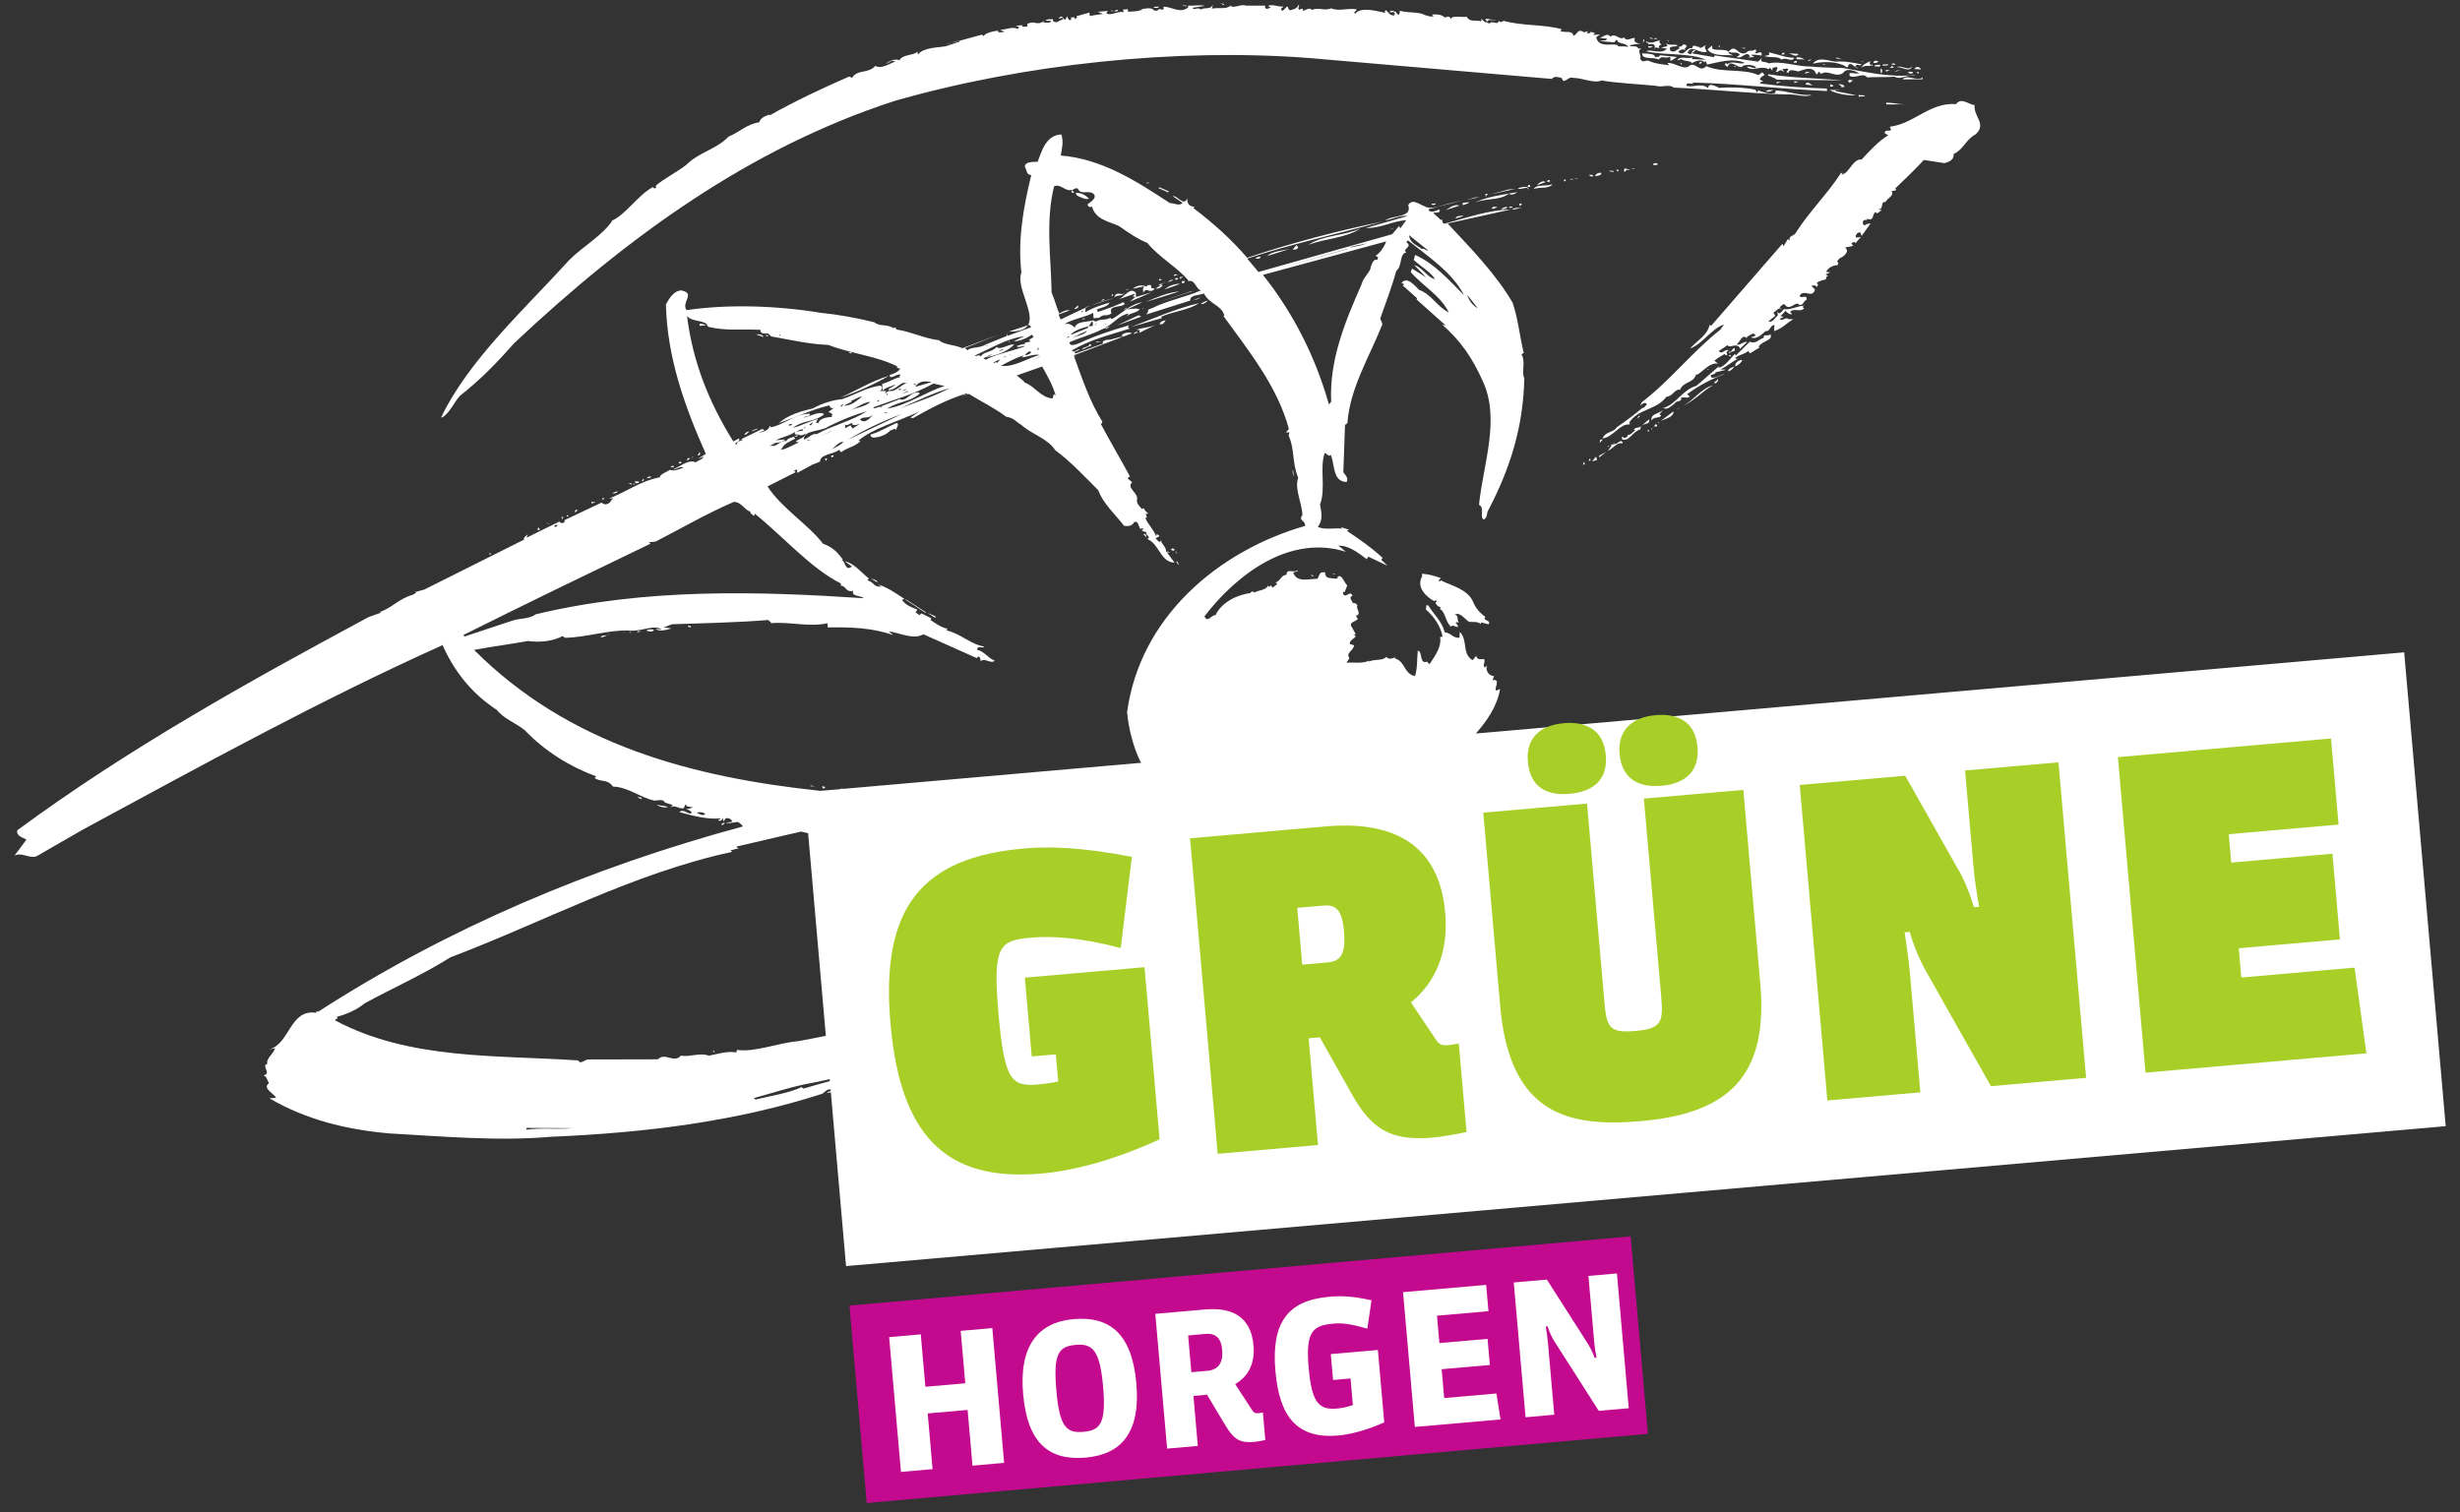 <?xml version="1.0" encoding="utf-8"?>
<!-- Generator: Adobe Illustrator 15.1.0, SVG Export Plug-In . SVG Version: 6.00 Build 0)  -->
<!DOCTYPE svg PUBLIC "-//W3C//DTD SVG 1.1//EN" "http://www.w3.org/Graphics/SVG/1.1/DTD/svg11.dtd">
<svg version="1.1" id="Ebene_1" xmlns="http://www.w3.org/2000/svg" xmlns:xlink="http://www.w3.org/1999/xlink" x="0px" y="0px"
	 width="296px" height="182px" viewBox="199.648 124.258 296 182" enable-background="new 199.648 124.258 296 182"
	 xml:space="preserve">
<rect x="199.648" y="124.258" width="296" height="182" fill="#333333" stroke="none"/>
<polygon fill="#FFFFFF" points="333.553,125.628 333.235,125.552 333.544,125.524 "/>
<path fill="#FFFFFF" d="M334.142,125.473c0.116,0.195-0.29,0.13-0.492,0.147C333.752,125.612,333.93,125.386,334.142,125.473
	L334.142,125.473L334.142,125.473z"/>
<path fill="#FFFFFF" d="M335.376,125.67c0.502-0.044,1.214-0.005,1.698-0.25c-0.018-0.203-0.305,0.026-0.414-0.064
	c0.512,0.055,1.489-0.34,1.832,0.142c0.22,0.086,0.421,0.068,0.511-0.044c0.177-0.318,0.625,0.254,0.686-0.262
	c-0.124-0.194-0.21-0.082-0.31-0.073c0.981-0.296,2.198,0.918,3.243,0.018l-0.018-0.2c0.698,0.041,1.402-0.123,2.018,0.025
	l-1.497,0.236c0.229,0.381,0.593-0.157,1.029,0.213c0.477-0.345,1.127,0.105,1.463-0.637l-0.157,0.523
	c0.806-0.171,1.838,0.139,2.294-0.404l-0.102,0.008c0.35,0.474,1.295-0.212,1.927,0.035h2.327c-0.092,0.104-0.064,0.404,0.238,0.378
	l0.393-0.131c-0.113-0.096-0.221-0.187-0.316-0.178c0.373-0.333,1.216,0.1,1.826,0.046c0.102,0.087-0.592,0.254-0.061,0.512
	l0.561-0.556l0.238,0.485c0.298-0.026,1.004-0.186,1.063-0.6c0.308-0.027-0.069,0.307,0.036,0.405
	c0.142,0.386,0.58-0.363,0.536,0.255c0.295-0.026,0.76-0.475,1.101-0.096c0.771-0.37,1.525,0.166,2.308-0.202
	c0.943,0.422,2.007-0.078,3.048,0.132c0.019,0.203-0.289,0.229-0.271,0.435l0.113,0.087c0.641-0.866,2.602-0.324,3.533-0.114
	c0.096-0.098-0.027-0.289,0.172-0.307c0.223,0.183,0.461,0.673,0.963,0.629l0.088-0.219c-0.018-0.209-0.221-0.191-0.423-0.174
	l-0.099,0.009l-0.104,0.009c0.171-0.408,0.502-0.043,0.809-0.071c-0.097,0.113,0.134,0.297,0.347,0.392
	c-0.02-0.209,0.166-0.332,0.053-0.516c1.036,0.307,2.326,0.097,3.075,0.535c0.306,0.075,0.624,0.256,1.019,0.116l-0.219-0.187
	c0.613-0.053,1.223-0.006,1.557,0.366c0.293-0.124,0.68-0.25,0.723,0.241c0.055-0.605,1.297-0.208,1.895-0.356
	c0.367,0.669,1.055,0.408,1.768,0.547c0.099-0.109-0.018-0.201-0.025-0.3l0.541,0.458c0.298-0.126,0.095-0.212-0.035-0.403
	c0.499-0.144,0.834,0.233,1.326,0.086c-0.377,0.237-0.827-0.229-1.097,0.2c-0.186,0.222,0.216,0.081,0.235,0.285
	c0.457-0.55,1.039,0.311,1.174-0.408c0.145,0.39,0.419,0.062,0.611,0.046c2.186,0.623,4.791,0.395,6.968,1.005l-0.177,0.22
	c0.623,0.249,1.507-0.132,1.568,0.579c0.492-0.153,0.519-0.966,1.275-0.427l0.498-0.14l-0.182,0.226
	c0.309,0.065,0.504,0.048,0.573-0.261l-0.088,0.105l0.521,0.16l-0.186,0.226l0.804-0.07l-0.47,0.344
	c0.321,1.397,1.979,0.632,2.616,0.979l0.009,0.104c0.406,0.076,0.697-0.062,1.217,0.096c-0.133-0.392-0.846-0.429-1.26-0.6
	l0.096-0.009l-0.229-0.28l-0.272,0.324l-1.734-0.149c0.291-0.121,0.71,0.043,0.889-0.279l-0.926-0.125
	c0.399-0.035,0.961-0.693,1.312-0.115c0.559-0.547,1.154,0.511,1.621,0.064c0.354,0.572,0.812,0.035,1.327,0.086
	c-0.263,0.531,0.354,0.672,0.761,0.637l-1.4,0.227c0.122,0.293,0.898-0.079,1.047,0.416l0.406-0.035
	c-0.682,0.261,0.078,0.898-0.203,1.225c0.369,0.684,0.622,0.052,1.145,0.308c0.748,0.345,1.553,0.377,2.371,0.5l-0.229-0.276
	c1.001-0.087,2.025,1.029,2.754,0.26c0.79-0.273,1.098,0.923,1.936,0.126c1.902,0.854,4.474,0.23,6.271,1.082l0.469-0.349
	c0.117,0.096,0.135,0.296,0.332,0.278c-0.188,0.117-0.486,0.25-0.652,0.563l0.416,0.266c-0.085,0.104-0.303-0.074-0.371,0.244
	c2.754,0.36,5.4,0.532,8.04,0.604l0.026,0.306c-5.383-0.236-10.807-0.881-16.071-1.023c-0.271,0.423-0.731-0.247-0.882,0.377
	c0.629,0.247,1.592-0.24,2.334,0.097l0.316,0.184c0.044-0.728,0.898-0.193,1.322-0.017c1.201-0.105,3.025-0.067,4.368,0.221
	c0.108,0.097,0.026,0.301,0.228,0.283l0.08-0.204c0.724,0.24,1.357,0.485,2.053,0.32l0.076-0.31
	c1.524,0.062,2.791,0.663,4.289,0.531c-0.675,0.37-1.932-0.127-2.828-0.049c-4.566-0.104-9.058-0.632-13.734-0.827
	c-0.553-0.458-1.416,0.024-2.141-0.212c-2.147-0.221-4.587-0.311-6.539-0.644c-0.973,0.386-2.248-0.312-3.466-0.317
	c-0.532-0.25-1.135,0.916-1.313,0.026c-0.312-0.074-0.939-0.329-1.204,0.105l-29.162-2.514c-15.996-1.229-34.342,0.685-50.041,5.193
	c-17.309,5.665-31.978,16.257-45.624,29.087c-1.937,2.195-4.157,4.507-6.531,6.338c-0.735,0.774-1.148,1.927-2.1,2.615l-0.197,0.017
	c3.336-6.974,10.266-13.242,15.436-18.962c1.68-1.665,3.898-2.866,5.153-4.696l-0.097,0.009c1.753-0.756,3.168-3.108,5.005-4.077
	c0.111,0.091,0.119,0.187,0.217,0.178c0.098-0.104,0.194-0.113,0.186-0.212l-0.106-0.097c1.029-0.907,2.587-1.652,3.718-2.552
	c1.592-1.561,3.582-1.833,5.069-3.381c1.269-0.521,2.196-1.507,3.693-1.729c0.158-0.533,0.745-0.781,1.241-0.924l0.008,0.099
	c2.982-1.688,6.391-3.299,9.601-4.69l0.317,0.176c0.624-1.073,1.987-0.478,2.809-1.455c0.651,0.438,1.699-0.254,2.385-0.52
	c-0.422-0.255-0.799,0.171-1.091,0.301c0.185-0.323,1.159-0.712,1.586-0.446c0.439-0.741,1.579-0.54,2.138-0.995
	c0.08-0.205,0.017,0.194,0.123,0.289c0.632-0.863,2.464-0.818,3.356-0.995l1.673-0.554c-0.223-0.281-1.09,0.299-1.691,0.351
	l4.35-1.188l0.214,0.187c0.167-0.423,1.268-0.624,1.768-0.668l-0.088,0.113c0.21,0.185,0.509,0.052,0.809,0.026l-0.527-0.256
	c0.704,0.039,1.481-0.429,2.12-0.085l0.187-0.214l-0.423-0.167l0.802-0.07l0.018,0.202l0.593-0.052l-0.026-0.301
	c0.977-0.495,1.047,0.309,2.096-0.386l-0.179,0.219c0.3-0.026,0.827,0.125,0.997-0.19l-0.715-0.038
	c0.184-0.221,0.591-0.156,0.889-0.183c-0.062,0.314,0.24,0.387,0.45,0.368c0.288-0.125,0.475-0.245,0.775-0.37
	c-0.149-0.395-0.309,0.027-0.514-0.061c0.531-0.855,0.584,0.863,0.981-0.288c0.124,0.191,0.151,0.497,0.451,0.47l0.079-0.21
	l-0.105-0.096l0.5-0.043c0,0-0.086,0.112,0.009,0.104c0.009,0.099,0.009,0.099,0.113,0.09l0.185-0.222l-0.111-0.091l1.582-0.444
	l0.035,0.403l1.596-0.24l-0.627-0.251l1.202-0.105l-0.169,0.321c0.725,0.242,1.281-0.313,2.105-0.184l-0.124-0.295l0.6-0.053
	L335.376,125.67L335.376,125.67L335.376,125.67z"/>
<path fill="#FFFFFF" d="M339.064,125.042c0.126,0.194-0.59,0.256-0.607,0.053L339.064,125.042L339.064,125.042L339.064,125.042z"/>
<polygon fill="#FFFFFF" points="342.404,125.056 341.775,124.804 342.394,124.955 "/>
<path fill="#FFFFFF" d="M346.931,124.76l0.009,0.104l-0.422-0.168C346.619,124.687,346.822,124.669,346.931,124.76L346.931,124.76
	L346.931,124.76z"/>
<polygon fill="#FFFFFF" points="324.06,127.069 324.06,127.069 323.78,127.292 323.771,127.195 "/>
<polygon fill="#FFFFFF" points="364.209,125.582 364.199,125.477 364.612,125.547 364.526,125.655 "/>
<path fill="#FFFFFF" d="M382.666,127.201c0.008,0.102-0.186,0.224-0.281,0.232C382.471,127.32,382.569,127.21,382.666,127.201
	L382.666,127.201L382.666,127.201z"/>
<polygon fill="#FFFFFF" points="391.234,129.19 391.226,129.085 391.632,129.05 391.641,129.155 "/>
<path fill="#FFFFFF" d="M397.42,129.253l-0.085,0.203l0.06-0.504C397.395,128.953,397.615,129.13,397.42,129.253L397.42,129.253
	L397.42,129.253z"/>
<polygon fill="#FFFFFF" points="398.192,128.882 398.183,128.784 398.497,128.856 398.505,128.951 "/>
<path fill="#FFFFFF" d="M399.002,128.908c0.01,0.1-0.195,0.017-0.391,0.035C398.709,128.934,398.888,128.722,399.002,128.908
	L399.002,128.908L399.002,128.908z"/>
<path fill="#FFFFFF" d="M399.426,129.078c-0.283,0.22,0.036,0.409,0.148,0.59c-0.307-0.074-0.377,0.237-0.262,0.429
	c-0.221-0.182-0.719-0.139-0.596,0.052c0.088-0.105,0.062-0.411-0.043-0.502c-0.221-0.184-0.51-0.046-0.719-0.028
	c0.271-0.336-0.307-0.085-0.23-0.392C398.358,129.583,398.834,129.229,399.426,129.078L399.426,129.078L399.426,129.078z"/>
<polygon fill="#FFFFFF" points="400.455,129.288 400.228,129.008 400.448,129.184 "/>
<path fill="#FFFFFF" d="M401.51,129.703c-0.178,0.317-1.23-0.097-0.855,0.675c0.52,0.26,0.695-0.15,1.088-0.291l-0.117-0.193
	c0.618,0.046,0.449-0.636,0.995-0.087l-0.264,0.333c0.096-0.009,0.007,0.088,0.017,0.193c-0.12-0.291-0.614-0.052-0.794,0.168
	c0.77,0.645,0.958-0.587,1.677-0.44c0.139-0.728,0.72,0.132,0.896-0.288l-0.1,0.112c0.231,0.381,0.584-0.155,0.894-0.182
	c-0.387,0.244,0.052,0.6,0.071,0.81c-1.098,0.186-1.808-0.959-2.328,0.096c0.758,0.539,0.273-0.434,0.992-0.291l-0.472,0.354
	l2.677,0.467l0.08-0.211l5.229,0.75l0.556-0.548c-0.642,0.775,0.44,0.461,0.668,0.757c1.595-0.343,3.479,0.4,4.999,0.372
	c1.113,0.1,2.636,0.171,3.852,0.168c2.881,0.456,5.682,1.224,8.883,0.845c-0.723-0.147-1.869,0.672-2.51,0.22
	c-0.906,0.079-2.533,0.012-3.335,0.082c-0.467-0.663-1.403,0.228-2.143-0.205c0.095-0.009-0.026-0.309,0.067-0.317
	c0.408-0.036,0.83,0.124,1.112,0.003c-0.528-0.255-1.471-0.681-1.913-0.035c-0.859,0.679-1.861-0.443-2.637,0.131l-0.318-0.273
	c-0.093,0.097-0.074,0.307-0.275,0.325c-0.404-1.181-1.664-0.465-2.348-0.302l0.09-0.111c-0.406,0.035-0.944-0.318-1.094,0.199
	l-0.203,0.018c-0.116-0.191,0.187-0.218,0.168-0.42c-0.221-0.185-0.406,0.036-0.713-0.036l0.236,0.38
	c-0.326-0.176-0.342-0.371-0.812-0.027l-0.207,0.018c0.082-0.211,0.271-0.327,0.155-0.625c-0.1,0.114-0.605-0.04-0.57,0.359
	l0.009,0.099l-0.338-0.379c-0.077,0.415-0.312,0.027-0.613,0.054c-0.712-0.133-1.479,0.438-2.131-0.119
	c0.395-0.136,0.73,0.241,1.119,0.115c-0.133-0.396-1.145-0.405-1.543-0.273c-0.359,0.532-0.94-0.323-1.639-0.262l-0.269,0.429
	l-0.329-0.288l0.184-0.206l0.118,0.179c0.562-0.549,1.522,0.087,2.106-0.184c-1.475-0.668-3.332-0.005-4.529,0.206l-0.141-0.401
	l-0.191,0.121c-0.223-0.38-1.032-0.206-1.499,0.131c0.069-0.302-0.935-0.214-1.262-0.5l-0.494,0.15
	c0.349-0.643,1.206-0.105,1.79-0.36l0.018,0.202l1.621,0.064c-1.998-0.841-4.797-0.488-7.162-0.994
	c0.568-0.352,1.754,0.451,2.494-0.322l-0.719-0.135l0.793-0.173l-0.246-0.485C400.199,129.818,401.078,129.537,401.51,129.703
	L401.51,129.703L401.51,129.703z"/>
<path fill="#FFFFFF" d="M398.585,129.859c-0.203,0.017-0.578,0.352-0.614-0.05L398.585,129.859L398.585,129.859L398.585,129.859z"/>
<path fill="#FFFFFF" d="M405.692,130.143c0.731,0.249,1.515-0.033,1.955,0.336c0.908-1.091,1.059,0.62,2.132,0.115
	c0.366-0.44,0.607-0.053,1.083-0.396c0.221,0.185,0.033,0.396-0.07,0.406c0.229,0.293,0.873-0.476,0.843,0.341
	c-0.413-0.065-0.825-0.133-1.327-0.089l0.432,0.259l-0.805,0.069l0.291-0.115c-0.113-0.196-0.236-0.395-0.525-0.263
	c-0.209,0.018-0.669,0.561-1.085,0.302l0.374-0.24c-0.234-0.485-0.918-0.124-1.342-0.388l0.017,0.203l0.528,0.255
	c-0.724-0.141-2.412,0.211-3.098-0.742l0.563-0.45L405.692,130.143L405.692,130.143L405.692,130.143z"/>
<polygon fill="#FFFFFF" points="406.589,129.966 406.369,129.79 406.573,129.772 "/>
<path fill="#FFFFFF" d="M398.805,131.147c0.188-0.106,0.506,0.062,0.576-0.248l2.047,0.219c-0.201,0.126-0.471,0.346-0.77,0.478
	l-0.045-0.502c-0.889,0.281-0.83-0.23-1.391,0.326c-0.628-0.344-2.013,0.067-1.983-0.743
	C397.856,130.73,398.762,130.65,398.805,131.147L398.805,131.147L398.805,131.147z"/>
<polygon fill="#FFFFFF" points="409.637,130.11 409.125,130.047 409.629,130.003 "/>
<path fill="#FFFFFF" d="M415.498,131.212l0.008,0.088c-0.365,0.442-0.93-0.215-1.502,0.131c-0.438-0.461-1.327-0.179-2.059-0.423
	l0.581-0.142l-0.026-0.307C413.547,130.778,414.489,131.2,415.498,131.212L415.498,131.212L415.498,131.212z"/>
<path fill="#FFFFFF" d="M414.354,130.798l-0.403,0.035c0.099-0.009,0.177-0.312,0.388-0.227L414.354,130.798L414.354,130.798z"/>
<path fill="#FFFFFF" d="M402.002,131.879l0.018,0.208l-0.229-0.281C401.891,131.798,401.899,131.888,402.002,131.879
	L402.002,131.879L402.002,131.879z"/>
<path fill="#FFFFFF" d="M416.057,130.753c-0.246,0.522-1.014-0.105-1.216-0.088L416.057,130.753L416.057,130.753L416.057,130.753z"
	/>
<path fill="#FFFFFF" d="M404.407,131.668c0.017,0.208-0.171,0.322-0.282,0.234C404.017,131.806,404.319,131.676,404.407,131.668
	L404.407,131.668L404.407,131.668z"/>
<path fill="#FFFFFF" d="M416.841,131.404l-1.021-0.018l-0.017-0.2C416.19,131.052,416.518,131.324,416.841,131.404L416.841,131.404
	L416.841,131.404z"/>
<polygon fill="#FFFFFF" points="408.51,132.323 408.201,132.256 408.502,132.23 "/>
<path fill="#FFFFFF" d="M415.856,131.782l-0.406,0.036c0.084-0.203,0.182-0.211,0.389-0.229L415.856,131.782L415.856,131.782z"/>
<path fill="#FFFFFF" d="M417.648,131.43c-0.104,0.103-0.588,0.247-0.41,0.036L417.648,131.43L417.648,131.43L417.648,131.43z"/>
<polygon fill="#FFFFFF" points="420.563,131.269 420.656,131.167 421.291,131.416 "/>
<path fill="#FFFFFF" d="M423.662,132.016c-0.176,0.318-0.631-0.248-0.781,0.27l0.32,0.179c-0.293,0.115-1.01-1.127-1.22-0.1
	l-0.315-0.076l0.098-0.009c-0.971-0.625-2.686-0.67-3.975-0.363c0.628-0.871,1.792-0.352,2.705-0.236
	C421.605,131.584,422.634,131.803,423.662,132.016L423.662,132.016L423.662,132.016z"/>
<polygon fill="#FFFFFF" points="419.219,132.102 418.914,132.023 419.209,131.998 "/>
<path fill="#FFFFFF" d="M423.833,131.593c-0.098,0.114,0.009,0.104,0.009,0.104l-0.215-0.086L423.833,131.593L423.833,131.593
	L423.833,131.593z"/>
<path fill="#FFFFFF" d="M424.748,131.617c-0.098,0.108-0.188,0.214-0.071,0.408c0.134,0.299,0.284-0.229,0.312,0.077
	c-0.286,0.231-1.018-0.112-1.291,0.32C423.662,132.016,424.449,131.743,424.748,131.617L424.748,131.617L424.748,131.617z"/>
<path fill="#FFFFFF" d="M425.661,131.637c-0.093,0.212-0.49,0.247-0.598,0.15C425.135,131.479,425.445,131.557,425.661,131.637
	L425.661,131.637L425.661,131.637z"/>
<path fill="#FFFFFF" d="M425.901,132.122c-0.07,0.312-0.404,0.035-0.693,0.167l0.076-0.213
	C425.496,132.157,425.688,131.937,425.901,132.122L425.901,132.122L425.901,132.122z"/>
<path fill="#FFFFFF" d="M426.906,132.034c-0.284,0.22-0.397,0.035-0.687,0.167l-0.018-0.205
	C426.395,132.079,426.688,131.953,426.906,132.034L426.906,132.034L426.906,132.034z"/>
<path fill="#FFFFFF" d="M421.402,133.933l-8.304-0.083l0.398-0.035l-1.156-0.507l0.104-0.109
	C415.405,133.648,418.549,133.685,421.402,133.933L421.402,133.933L421.402,133.933z"/>
<path fill="#FFFFFF" d="M427.717,132.069l-0.512-0.061C427.293,131.9,427.589,131.77,427.717,132.069L427.717,132.069
	L427.717,132.069z"/>
<polygon fill="#FFFFFF" points="416.778,133.115 416.972,132.903 417.479,132.965 "/>
<polygon fill="#FFFFFF" points="427.037,132.429 427.32,132.193 427.547,132.385 "/>
<path fill="#FFFFFF" d="M429.76,132.191c-0.329,0.934-1.322,0.015-1.914,0.167C428.422,132.008,429.308,132.933,429.76,132.191
	L429.76,132.191L429.76,132.191z"/>
<path fill="#FFFFFF" d="M426.084,133.025c-0.193,0.115-0.131-0.3-0.148-0.5C426.255,132.597,426.074,132.912,426.084,133.025
	L426.084,133.025L426.084,133.025z"/>
<polygon fill="#FFFFFF" points="426.578,132.868 426.561,132.672 427.065,132.728 "/>
<path fill="#FFFFFF" d="M430.805,132.612l-0.812-0.043C430.153,132.255,430.564,132.22,430.805,132.612L430.805,132.612
	L430.805,132.612z"/>
<polygon fill="#FFFFFF" points="427.591,132.894 427.88,132.753 428.382,132.709 "/>
<polygon fill="#FFFFFF" points="413.442,134.321 413.424,134.133 413.928,134.089 "/>
<polygon fill="#FFFFFF" points="415.561,134.242 415.543,134.045 416.057,134.092 "/>
<path fill="#FFFFFF" d="M429.83,132.994c-0.097,0.21-0.506,0.14-0.621-0.052C429.412,132.924,429.698,132.807,429.83,132.994
	L429.83,132.994L429.83,132.994z"/>
<polygon fill="#FFFFFF" points="430.543,133.132 430.215,132.96 430.526,132.933 "/>
<path fill="#FFFFFF" d="M417.921,134.547l-1.028-0.116C417.142,133.807,417.509,134.583,417.921,134.547L417.921,134.547
	L417.921,134.547z"/>
<path fill="#FFFFFF" d="M422.621,133.931c-0.109,0.009-0.454,0.548-0.605,0.052C422.199,133.758,422.42,133.948,422.621,133.931
	L422.621,133.931L422.621,133.931z"/>
<path fill="#FFFFFF" d="M420.248,134.647l-0.395,0.034l0.066-0.309C419.928,134.472,420.231,134.446,420.248,134.647
	L420.248,134.647L420.248,134.647z"/>
<path fill="#FFFFFF" d="M413.012,135.078c-0.294,0.228-0.591,0.254-0.9,0.175C412.393,135.031,412.701,135.104,413.012,135.078
	L413.012,135.078L413.012,135.078z"/>
<path fill="#FFFFFF" d="M431.006,133.795l-2.428,0.017c0.556-0.661,1.645,0.263,2.412-0.211L431.006,133.795L431.006,133.795z"/>
<path fill="#FFFFFF" d="M421.579,134.728l-0.409,0.036l0.088-0.116l-0.421-0.254C421.135,134.367,421.555,134.426,421.579,134.728
	L421.579,134.728L421.579,134.728z"/>
<path fill="#FFFFFF" d="M420.999,135.085c-0.102,0.008-0.419-0.167-0.497,0.141l2.475,0.488c-1.003,0.088-2.449-0.186-3.188-0.629
	H420.999L420.999,135.085L420.999,135.085z"/>
<path fill="#FFFFFF" d="M424.097,135.826l-0.796,0.07l-0.02-0.209C423.49,135.768,423.875,135.636,424.097,135.826L424.097,135.826
	L424.097,135.826z"/>
<path fill="#FFFFFF" d="M428.842,136.817l-2.219,0.006l-0.018-0.21C427.61,136.628,427.934,136.8,428.842,136.817L428.842,136.817
	L428.842,136.817z"/>
<path fill="#FFFFFF" d="M437.245,136.904c-0.186,1.328,1.517,2.29,0.112,3.523c-1.167,0.61-1.464,1.848-2.636,2.361
	c0.062,0.702-0.525,0.958-1.109,1.104l-2.476-0.384c-1.1,1.213-2.316,2.329-3.443,3.433l0.133,0.195l-0.6,0.15
	c0.45,0.462-0.537,0.855-0.695,1.274c-0.715-0.044-0.131,0.821-0.836,0.883c0.105,0.085,0.209,0.077,0.41,0.059
	c-0.293,0.142-0.546,0.654-0.789,0.276c-0.477,0.352-0.105,1.124-1.039,0.806l0.018,0.192c-0.217-0.175-0.602,0.053-0.48,0.349
	c-0.078,0.209,0.217,0.183,0.227,0.286c0.09-0.21,0.492-0.246,0.686-0.263l-1.078,1.505l-0.137-0.394
	c-0.32-0.168-0.68,0.369-0.555,0.562c0.213,0.078,0.396-0.035,0.6-0.052l-0.646,0.762c-0.125-0.297-0.404-0.065-0.5,0.044
	l0.232,0.276l-1,0.201c0.652,0.447-0.195,1.128-0.592,1.268c-0.191,0.109-0.287,0.324-0.367,0.423l0.221,0.186l-0.113,0.011
	l0.017,0.211c-0.499,0.043-1.091,0.192-1.435,0.834l0.516,0.043l-0.588,0.257l0.324,0.174c-0.209,0.018-0.289,0.229-0.271,0.432
	c-0.194,0.017-0.801,0.17-1.086,0.396c0.01,0.098,0.125,0.188,0.135,0.293l-0.183,0.217c-0.127-0.297-0.423-0.165-0.628-0.146
	l0.447,0.465c-0.306,1.143-1.424-0.179-1.853,0.771c0.235,0.386,0.887-0.279,0.851,0.433c-0.395,0.131-0.432,0.845-0.969,0.582
	c-0.342-0.467-1.121,0.919-1.716-0.045c-0.302,0.027-0.863,0.582-0.354,0.635c-0.228-0.388-0.682,0.268-0.975,0.396l0.236,0.379
	l-0.854,0.686c0.623,0.153,0.774-0.474,1.153-0.711l-0.044-0.498c0.255,0.579,0.596-0.163,0.789-0.277
	c0.83,0.136,1.683-0.449,2.494-0.414l-0.299,0.124l0.221,0.177c-0.358,0.545-1.312-0.081-1.683,0.462
	c0.122,0.083,0.214,0.181,0.222,0.278c-0.195,0.017-0.608-0.151-0.74-0.437l-0.644,0.657l0.397,0.07l-0.477,0.248
	c0.131,0.289,0.605-0.053,0.906-0.08l0.009,0.091l0.715,0.047c-0.873,0.477-1.325,1.127-2.312,1.417l0.039-0.719
	c-0.512-0.053-0.53,0.854-1.051,0.707c-0.372,0.325-1.117,1.107-1.756,0.763c0.189-0.123,0.604-0.052,0.471-0.358
	c-0.324-0.263-0.59,0.165-0.977,0.296l0.016,0.194c-0.57-0.649-0.867,0.491-1.25,0.721c0.416,0.167,0.768-0.369,1.286-0.31
	l-0.931,0.891c0.177-0.216-0.246-0.481-0.547-0.456c-0.406,0.037-0.693,0.252-0.908-0.029l-1.062,0.706
	c0.444,0.464,0.684-0.261,1.204-0.105l-0.272,0.228l0.114,0.289l-0.188,0.117l-0.121-0.192c-0.388,0.236-0.861,0.482-1.25,0.818
	l0.45,0.37c-0.937-0.229-1.746,0.855-2.52,1.328l-0.113-0.088c-0.305,1.136-1.535,0.844-1.949,1.896
	c-0.627-0.153-0.844,0.771-1.648,0.842c-1.179,1.623-3.426,1.417-4.488,3.128c0.104-0.01,0.122,0.193,0.019,0.202
	c-1.12-0.106-1.896,1.477-3.192,1.688c0.238-0.832,1.359-0.723,1.701-1.356c0.861-0.582,2.104-1.498,3.04-2.29
	c0.204-0.017,0.384-0.237,0.568-0.457c-0.138-0.396-0.612-0.042-0.788,0.175l0.158-0.417c3.329-2.524,6.235-6.223,9.455-8.73
	l0.462-0.648c-1.581,0.544-2.542,2.355-4.101,2.893c0.924-0.986,2.088-1.595,2.374-2.833l0.203,0.075l8.554-9.848l0.136,0.288
	l0.522-0.859l0.22,0.185c-0.16-0.691,0.567-0.451,0.818-1.079c1.604-2.473,3.836-4.689,5.347-7.051l0.201-0.018
	c0.01,0.106-0.088,0.116-0.184,0.223c1.004-0.088,1.348-1.94,2.477-1.835c1.013-1.101,2.033-2.201,3.188-2.913l-0.426-0.266
	c0.055-0.508,0.593-0.155,0.776-0.373l-0.149-0.391c2.914-0.354,4.808-2.957,7.969-2.723
	C435.648,135.925,436.539,136.86,437.245,136.904L437.245,136.904L437.245,136.904z"/>
<path fill="#FFFFFF" d="M413.741,163.135c-0.104,0.01-0.376,0.343-0.403,0.036L413.741,163.135L413.741,163.135L413.741,163.135z"/>
<path fill="#FFFFFF" d="M411.258,165.989l0.108,0.094l-1.155,0.705l-0.222-0.288c-0.474,0.447-1.081,0.402-1.547,0.858
	c0.124,0.179,0.315,0.063,0.413,0.055c-0.889,0.379-1.33,0.924-2.219,1.307l0.713,0.033l-1.293,0.325
	c0.035,0.405-0.896,0.079-0.441,0.642c0.501,0.062,1.075-0.396,1.572-0.439c-1.564,0.545-3.111,1.382-4.54,2.421l0.327,0.279
	c-0.371,0.329-0.602-0.056-1.087,0.188c0.237,0.494-0.591,0.255-0.757,0.678c-0.377,0.238-0.748,0.775-1.372,0.529
	c1.583-0.448,2.341-2.225,4.015-2.686l2.729-2.368l-0.077,0.22c0.787-0.176,1.412-1.128,1.971-1.693l0.124,0.187l1.677-1.656
	c0.729,0.337,1.078-0.299,1.668-0.461c-0.052-0.602,0.604-0.053,0.777-0.462C413.115,165.22,411.692,165.246,411.258,165.989
	L411.258,165.989L411.258,165.989z"/>
<polygon fill="#FFFFFF" points="410.16,166.189 411.215,165.484 411.41,165.467 "/>
<path fill="#FFFFFF" d="M408.336,166.147c0.256,0.58-0.387,0.235-0.552,0.65l-0.116-0.187
	C408.081,166.667,407.94,166.28,408.336,166.147L408.336,166.147L408.336,166.147z"/>
<polygon fill="#FFFFFF" points="410.765,166.136 410.757,166.033 410.952,166.016 410.961,166.119 "/>
<polygon fill="#FFFFFF" points="407.914,167.193 407.614,167.016 407.897,166.991 "/>
<path fill="#FFFFFF" d="M409.27,167.575c0.02,0.209-0.441,0.647-0.836,0.789C408.391,167.863,408.873,167.609,409.27,167.575
	L409.27,167.575L409.27,167.575z"/>
<polygon fill="#FFFFFF" points="405.227,168.735 405.016,168.663 405.219,168.645 "/>
<path fill="#FFFFFF" d="M408.329,168.373c-0.179,0.309-0.46,0.546-0.751,0.571C407.551,168.639,408.028,168.49,408.329,168.373
	L408.329,168.373L408.329,168.373z"/>
<path fill="#FFFFFF" d="M406.078,170.389l-0.104,0.009c-0.209-0.186,0.285-0.229,0.354-0.534
	C406.449,170.048,406.27,170.273,406.078,170.389L406.078,170.389L406.078,170.389z"/>
<path fill="#FFFFFF" d="M405.801,170.617c-1.355,0.721-2.262,1.92-3.824,2.562C403.431,172.546,404.215,171.056,405.801,170.617
	L405.801,170.617L405.801,170.617z"/>
<polygon fill="#FFFFFF" points="401.6,173.514 401.49,173.42 401.591,173.411 "/>
<path fill="#FFFFFF" d="M399.319,174.113l0.219,0.182c-0.271,0.337-1.004,0.088-1.161,0.613c-0.176-0.893,0.845-0.787,1.399-1.337
	L399.319,174.113L399.319,174.113z"/>
<path fill="#FFFFFF" d="M399.487,174.915l1.522-1.145C401.071,174.474,399.969,174.668,399.487,174.915L399.487,174.915
	L399.487,174.915z"/>
<polygon fill="#FFFFFF" points="396.632,174.658 396.805,174.333 397.01,174.315 "/>
<path fill="#FFFFFF" d="M397.046,175.936c-0.883,0.175-1.383,1.535-2.213,1.208l-0.027-0.311l0.2-0.018l-0.092,0.12
	c0.211,0.074,0.697-0.061,0.575-0.357c0.315,0.168,0.763-0.475,0.965-0.59l-0.211,0.018c0.073-0.308,0.592-0.256,0.776-0.37
	l1.041-0.898C398.332,175.521,396.967,175.031,397.046,175.936L397.046,175.936L397.046,175.936z"/>
<path fill="#FFFFFF" d="M399.319,175.231L399.319,175.231l-0.221-0.183C399.203,175.04,399.309,175.125,399.319,175.231
	L399.319,175.231L399.319,175.231z"/>
<path fill="#FFFFFF" d="M399.03,175.46c0.119,0.183-0.189,0.115-0.391,0.132l0.271-0.326L399.03,175.46L399.03,175.46L399.03,175.46
	z"/>
<path fill="#FFFFFF" d="M398.455,175.812c0.008,0.097-0.079,0.208-0.079,0.208l-0.017-0.2L398.455,175.812L398.455,175.812
	L398.455,175.812z"/>
<path fill="#FFFFFF" d="M398.073,176.047l-0.085,0.208l-0.116-0.19C397.871,176.065,398.065,175.944,398.073,176.047
	L398.073,176.047L398.073,176.047z"/>
<polygon fill="#FFFFFF" points="392.131,177.581 392.197,177.173 392.5,177.147 "/>
<path fill="#FFFFFF" d="M394.86,177.44l0.018,0.199c-0.633-0.244-1.258,0.725-1.752,0.858l0.451-0.634
	c-0.01-0.108-0.203,0.017-0.108-0.1l0.601-0.053l-0.317-0.174l0.097-0.008C394.008,178.118,394.517,177.062,394.86,177.44
	L394.86,177.44L394.86,177.44z"/>
<polygon fill="#FFFFFF" points="393.092,178.107 393.165,177.899 393.278,177.889 "/>
<polygon fill="#FFFFFF" points="392.063,179.11 392.942,178.62 392.08,179.308 "/>
<path fill="#FFFFFF" d="M391.804,179.63c-0.195,0.017-0.387,0.131-0.588,0.149l0.456-0.545
	C391.778,179.333,391.794,179.537,391.804,179.63L391.804,179.63L391.804,179.63z"/>
<path fill="#FFFFFF" d="M391.004,179.701l-0.203,0.018l0.086-0.208C391.076,179.395,390.996,179.606,391.004,179.701
	L391.004,179.701L391.004,179.701z"/>
<path fill="#FFFFFF" d="M390.332,180.161l-0.205,0.019l0.084-0.312C390.307,179.859,390.324,180.064,390.332,180.161
	L390.332,180.161L390.332,180.161z"/>
<polygon fill="#FFFFFF" points="337.588,146.323 337.68,146.217 337.992,146.289 "/>
<path fill="#FFFFFF" d="M330.661,148.147c-0.186,0.216-1.014-0.116-1.446-0.382l-0.133-0.296
	C329.594,147.425,330.218,147.679,330.661,148.147L330.661,148.147L330.661,148.147z"/>
<polygon fill="#FFFFFF" points="339.053,146.905 339.149,146.798 340.303,147.305 340.205,147.41 "/>
<path fill="#FFFFFF" d="M399.114,143.979c0.018,0.2-0.393,0.132-0.496,0.141C398.4,143.935,398.897,143.792,399.114,143.979
	L399.114,143.979L399.114,143.979z"/>
<path fill="#FFFFFF" d="M395.332,144.713c0.008,0.099-0.094,0.107-0.184,0.222l-0.107-0.097l0.07-0.309l0.719,0.14L395.332,144.713
	L395.332,144.713L395.332,144.713z"/>
<path fill="#FFFFFF" d="M394.426,144.793l-0.096,0.107l-0.211-0.183C394.305,144.601,394.314,144.7,394.426,144.793L394.426,144.793
	L394.426,144.793z"/>
<polygon fill="#FFFFFF" points="396.332,144.625 395.924,144.56 396.223,144.533 "/>
<polygon fill="#FFFFFF" points="393.321,144.89 393.313,144.788 393.821,144.846 393.828,144.944 "/>
<path fill="#FFFFFF" d="M392.33,145.075c0.027,0.309-0.473,0.352-0.783,0.379C391.723,145.128,392.021,145.003,392.33,145.075
	L392.33,145.075L392.33,145.075z"/>
<path fill="#FFFFFF" d="M391.336,145.368c-0.07,0.308-0.396,0.034-0.512-0.055C391.029,145.295,391.231,145.278,391.336,145.368
	L391.336,145.368L391.336,145.368z"/>
<path fill="#FFFFFF" d="M386.147,146.123l-0.307,0.027c-0.113-0.188,0.087-0.205,0.289-0.223L386.147,146.123L386.147,146.123z"/>
<path fill="#FFFFFF" d="M389.446,145.729l0.01,0.104l-0.418-0.16C389.242,145.656,389.354,145.843,389.446,145.729L389.446,145.729
	L389.446,145.729z"/>
<path fill="#FFFFFF" d="M385.64,146.167l-1.075,0.397C384.749,146.354,385.222,145.903,385.64,146.167L385.64,146.167
	L385.64,146.167z"/>
<path fill="#FFFFFF" d="M388.052,145.957c0,0,0.009,0.106-0.09,0.115l-0.104,0.009l-0.019-0.21
	C387.945,145.861,388.042,145.853,388.052,145.957L388.052,145.957L388.052,145.957z"/>
<polygon fill="#FFFFFF" points="388.959,145.877 388.447,145.817 388.842,145.782 "/>
<path fill="#FFFFFF" d="M383.764,146.739l-0.301,0.026c-0.01-0.103,0.08-0.307,0.281-0.229L383.764,146.739L383.764,146.739z"/>
<path fill="#FFFFFF" d="M383.605,147.155c-0.159-0.593-0.812-0.029-1.331-0.188C382.361,146.861,383.641,146.451,383.605,147.155
	L383.605,147.155L383.605,147.155z"/>
<path fill="#FFFFFF" d="M386.475,146.398c-0.451,0.651-1.592,0.34-2.28,0.604C384.547,146.371,385.797,146.764,386.475,146.398
	L386.475,146.398L386.475,146.398z"/>
<polygon fill="#FFFFFF" points="378.893,147.673 381.166,147.064 381.974,146.993 "/>
<polygon fill="#FFFFFF" points="378.406,147.914 378.381,147.612 378.69,147.585 "/>
<path fill="#FFFFFF" d="M382.213,147.383c-0.094,0.105-0.678,0.466-1.004,0.186c-1.234,0.921-2.994,0.465-4.348,1.194
	C378.406,147.914,380.32,147.748,382.213,147.383L382.213,147.383L382.213,147.383z"/>
<polygon fill="#FFFFFF" points="376.112,148.324 377.098,148.029 377.701,147.976 "/>
<path fill="#FFFFFF" d="M372.405,148.744c0.018,0.203-0.576,0.254-0.495,0.043L372.405,148.744L372.405,148.744L372.405,148.744z"/>
<path fill="#FFFFFF" d="M376.445,148.595c-0.184,0.22-0.584,0.255-0.775,0.368l-0.026-0.298
	C375.843,148.647,376.243,148.612,376.445,148.595L376.445,148.595L376.445,148.595z"/>
<path fill="#FFFFFF" d="M375.263,148.999l-1.667,0.555C373.885,149.425,374.541,148.761,375.263,148.999L375.263,148.999
	L375.263,148.999z"/>
<path fill="#FFFFFF" d="M382.731,148.754c0.017,0.187-0.079,0.196-0.177,0.317l-0.122-0.291L382.731,148.754L382.731,148.754
	L382.731,148.754z"/>
<path fill="#FFFFFF" d="M379.832,149.197c-0.194,0.017-0.384,0.246-0.686,0.173C379.219,149.062,379.63,149.132,379.832,149.197
	L379.832,149.197L379.832,149.197z"/>
<path fill="#FFFFFF" d="M381.049,149.204c0.01,0.099-0.49,0.241-0.783,0.267C380.451,149.256,380.74,149.117,381.049,149.204
	L381.049,149.204L381.049,149.204z"/>
<path fill="#FFFFFF" d="M381.648,149.151c0.009,0.099-0.187,0.115-0.386,0.133C381.237,148.992,381.552,149.16,381.648,149.151
	L381.648,149.151L381.648,149.151z"/>
<path fill="#FFFFFF" d="M382.776,149.251c-0.396,0.035-0.789,0.273-1.196,0.211C381.867,149.231,382.379,149.286,382.776,149.251
	L382.776,149.251L382.776,149.251z"/>
<path fill="#FFFFFF" d="M375.775,150.165c-0.185,0.225-0.688,0.268-0.979,0.398C374.86,150.147,375.485,150.303,375.775,150.165
	L375.775,150.165L375.775,150.165z"/>
<path fill="#FFFFFF" d="M363.365,151.755c-1.815,1.18-4.251,1.187-6.305,1.976C358.783,152.565,361.319,152.651,363.365,151.755
	L363.365,151.755L363.365,151.755z"/>
<polygon fill="#FFFFFF" points="367.311,151.819 366.8,151.668 367.213,151.828 "/>
<path fill="#FFFFFF" d="M355.87,154.032c-0.177,0.321-0.484,0.25-0.685,0.267l0.455-0.548L355.87,154.032L355.87,154.032
	L355.87,154.032z"/>
<path fill="#FFFFFF" d="M352.119,155.071c0.555-0.553,1.854-0.667,2.658-0.836L352.119,155.071L352.119,155.071L352.119,155.071z"/>
<path fill="#FFFFFF" d="M351.315,155.142c0.025,0.3-0.385,0.241-0.587,0.258C350.808,155.186,351.114,155.159,351.315,155.142
	L351.315,155.142L351.315,155.142z"/>
<polygon fill="#FFFFFF" points="340.891,157.476 340.971,157.265 341.392,157.324 "/>
<polygon fill="#FFFFFF" points="341.622,157.817 341.605,157.613 342.019,157.576 "/>
<polygon fill="#FFFFFF" points="339.12,158.036 339.103,157.831 339.508,157.891 "/>
<path fill="#FFFFFF" d="M341.437,157.833l-0.311,0.117l-0.112-0.191C341.216,157.741,341.304,157.639,341.437,157.833
	L341.437,157.833L341.437,157.833z"/>
<path fill="#FFFFFF" d="M340.83,157.976l-0.784,0.281C340.247,158.24,340.412,157.812,340.83,157.976L340.83,157.976L340.83,157.976
	z"/>
<path fill="#FFFFFF" d="M339.269,158.627l0.301-0.026c-0.179,0.219-0.461,0.449-0.875,0.38L339.269,158.627
	c-0.105-0.094-0.195,0.017-0.195,0.017c0.073-0.308,0.586-0.154,0.768-0.477L339.269,158.627L339.269,158.627z"/>
<path fill="#FFFFFF" d="M338.054,158.529c0.107,0.091,0.116,0.194,0.133,0.396l0.404,0.064c-0.538,0.75-1.041-0.315-1.373,0.527
	c-0.025-0.3-0.159-0.696,0.236-0.833l-1.496,0.333c0.477-0.442,1.172-0.503,1.709-0.249
	C337.641,158.468,337.957,158.638,338.054,158.529L338.054,158.529L338.054,158.529z"/>
<path fill="#FFFFFF" d="M342.16,158.072c0.128,0.291-0.188,0.216-0.274,0.326l-0.026-0.298L342.16,158.072L342.16,158.072
	L342.16,158.072z"/>
<path fill="#FFFFFF" d="M284.636,163.407l-0.798,0.07l-0.018-0.202C284.112,163.151,284.326,163.33,284.636,163.407L284.636,163.407
	L284.636,163.407z"/>
<path fill="#FFFFFF" d="M339.815,159.084c0.275-0.326,1.155-0.709,1.86-0.667L339.815,159.084L339.815,159.084L339.815,159.084z"/>
<polygon fill="#FFFFFF" points="334.971,159.206 335.263,159.076 335.568,159.05 "/>
<path fill="#FFFFFF" d="M336.311,159.489l0.044,0.512l1.876-0.574c-0.777,0.364-1.761,0.759-2.635,1.136l0.653-0.553
	c-0.104-0.104-0.202,0.018-0.307-0.086c0,0,0.28-0.222,0.272-0.32l-1.964,0.672C334.936,160.012,335.641,158.74,336.311,159.489
	L336.311,159.489L336.311,159.489z"/>
<path fill="#FFFFFF" d="M334.997,159.505c-0.078,0.312-0.894,0.284-1.268,0.514C333.959,159.19,334.732,159.931,334.997,159.505
	L334.997,159.505L334.997,159.505z"/>
<polygon fill="#FFFFFF" points="333.484,159.637 333.606,159.726 333.422,159.947 333.413,159.85 "/>
<path fill="#FFFFFF" d="M337.525,160.599c1.163-0.51,2.626-1.142,4.043-1.267L337.525,160.599L337.525,160.599L337.525,160.599z"/>
<polygon fill="#FFFFFF" points="338.845,160.689 342.97,159.31 343.178,159.291 "/>
<polygon fill="#FFFFFF" points="332.427,160.231 332.533,160.336 332.249,160.451 332.146,160.46 "/>
<path fill="#FFFFFF" d="M330.754,160.687l0.187-0.121L330.754,160.687z"/>
<path fill="#FFFFFF" d="M328.999,161.443l-0.104,0.009l0.459-0.438C329.48,161.303,329.196,161.426,328.999,161.443L328.999,161.443
	L328.999,161.443z"/>
<path fill="#FFFFFF" d="M291.539,164.828l-0.935-0.328C291.01,164.465,291.415,164.528,291.539,164.828L291.539,164.828
	L291.539,164.828z"/>
<polygon fill="#FFFFFF" points="343.173,160.41 344.148,160.02 343.762,160.259 "/>
<polygon fill="#FFFFFF" points="292.041,164.783 291.724,164.606 292.023,164.581 "/>
<polygon fill="#FFFFFF" points="335.155,161.304 335.252,161.295 334.97,161.525 334.872,161.534 "/>
<path fill="#FFFFFF" d="M344.995,160.442c-0.283,0.23-0.469,0.456-0.875,0.396C344.313,160.708,344.695,160.469,344.995,160.442
	L344.995,160.442L344.995,160.442z"/>
<polygon fill="#FFFFFF" points="337.086,161.454 337.177,161.332 337.279,161.323 "/>
<path fill="#FFFFFF" d="M343.91,160.743c-1.145,0.816-3.055,0.983-4.511,1.619l0.017,0.195c-1.186,0.311-2.963,0.869-3.651,1.037
	C338.308,162.654,341.129,161.395,343.91,160.743L343.91,160.743L343.91,160.743z"/>
<path fill="#FFFFFF" d="M330.213,162.657l-0.297,0.025C329.9,162.486,330.102,162.569,330.213,162.657L330.213,162.657
	L330.213,162.657z"/>
<polygon fill="#FFFFFF" points="334.027,163.438 336.647,162.201 336.968,162.363 "/>
<path fill="#FFFFFF" d="M340.131,162.702c-0.493,0.136-0.245,0.628-0.957,0.594C339.331,162.772,339.751,162.937,340.131,162.702
	L340.131,162.702L340.131,162.702z"/>
<path fill="#FFFFFF" d="M336.732,164.307l0.072-0.305l-0.415-0.064c0.793-0.271,1.601-0.238,2.387-0.607L336.732,164.307
	L336.732,164.307z"/>
<polygon fill="#FFFFFF" points="302.141,166.836 301.724,166.668 302.025,166.642 "/>
<polygon fill="#FFFFFF" points="321.047,165.476 321.147,165.466 321.139,165.372 321.038,165.381 "/>
<path fill="#FFFFFF" d="M336.618,164.228c-0.087,0.097-0.39,0.123-0.576,0.249C336.125,164.271,336.311,164.14,336.618,164.228
	L336.618,164.228L336.618,164.228z"/>
<polygon fill="#FFFFFF" points="331.573,165.469 331.564,165.371 332.172,165.417 "/>
<path fill="#FFFFFF" d="M329.819,166.334c0.169-0.416,0.8-0.176,0.96-0.69l0.22,0.187L329.819,166.334L329.819,166.334
	L329.819,166.334z"/>
<path fill="#FFFFFF" d="M300.774,172.112c2.244-1.004,3.584-1.929,5.847-2.634C304.991,170.43,302.846,171.429,300.774,172.112
	L300.774,172.112L300.774,172.112z"/>
<path fill="#FFFFFF" d="M290.884,175.815c-0.186,0.213-0.584,0.248-0.775,0.374C290.182,175.976,290.594,175.94,290.884,175.815
	L290.884,175.815L290.884,175.815z"/>
<path fill="#FFFFFF" d="M289.809,176.215c-0.202,0.112-0.364,0.432-0.58,0.353C289.219,176.458,289.59,176.125,289.809,176.215
	L289.809,176.215L289.809,176.215z"/>
<path fill="#FFFFFF" d="M307.491,175.979c-0.425-0.267-0.391,0.131-0.694,0.061c-0.373,0.433-1.042,0.803-1.955,0.883
	c-0.204,0.018-0.503-0.063-0.435-0.372c1.093-0.3,1.947-0.879,3.12-1.383C307.937,175.23,307.474,175.777,307.491,175.979
	L307.491,175.979L307.491,175.979z"/>
<polygon fill="#FFFFFF" points="295.614,176.611 295.622,176.713 295.428,176.831 295.313,176.74 "/>
<path fill="#FFFFFF" d="M283.679,179.065l-0.104,0.01l0.272-0.424C283.857,178.758,283.982,179.039,283.679,179.065L283.679,179.065
	L283.679,179.065z"/>
<polygon fill="#FFFFFF" points="282.804,179.445 282.992,179.231 283.086,179.224 "/>
<path fill="#FFFFFF" d="M282.594,179.373c0.118,0.188-0.188,0.215-0.278,0.317C282.299,179.489,282.389,179.391,282.594,179.373
	L282.594,179.373L282.594,179.373z"/>
<path fill="#FFFFFF" d="M281.637,179.962c0.008,0.097-0.396,0.132-0.315-0.077C281.428,179.876,281.618,179.751,281.637,179.962
	L281.637,179.962L281.637,179.962z"/>
<path fill="#FFFFFF" d="M280.758,180.341c0.018,0.2-0.193,0.124-0.393,0.142C280.348,180.281,280.661,180.35,280.758,180.341
	L280.758,180.341L280.758,180.341z"/>
<polygon fill="#FFFFFF" points="279.883,180.72 279.883,180.72 278.718,181.327 "/>
<path fill="#FFFFFF" d="M299.981,179.168c-0.096,0.008-0.185,0.211-0.291,0.117l-0.017-0.191
	C299.77,179.086,299.867,178.971,299.981,179.168L299.981,179.168L299.981,179.168z"/>
<polygon fill="#FFFFFF" points="299.019,179.755 298.897,179.458 299.196,179.432 "/>
<path fill="#FFFFFF" d="M277.935,181.6c0.21,0.186-0.197,0.115-0.392,0.239C277.43,181.645,277.838,181.608,277.935,181.6
	L277.935,181.6L277.935,181.6z"/>
<path fill="#FFFFFF" d="M277.061,182.088c0.008,0.091-0.092,0.1-0.196,0.11l0.178-0.316
	C277.142,181.874,277.16,182.08,277.061,182.088L277.061,182.088L277.061,182.088z"/>
<path fill="#FFFFFF" d="M276.567,182.225c0.019,0.203-0.573,0.351-0.51-0.048L276.567,182.225L276.567,182.225L276.567,182.225z"/>
<polygon fill="#FFFFFF" points="275.694,182.602 275.271,182.436 275.575,182.41 "/>
<polygon fill="#FFFFFF" points="275.898,182.584 275.779,182.499 276.082,182.472 "/>
<path fill="#FFFFFF" d="M273.941,183.36c0.018,0.203-0.284,0.337-0.59,0.256C273.44,183.516,273.747,183.489,273.941,183.36
	L273.941,183.36L273.941,183.36z"/>
<path fill="#FFFFFF" d="M272.293,184.216c0.211,0.087-0.094,0.113-0.085,0.216l-0.119-0.197L272.293,184.216L272.293,184.216
	L272.293,184.216z"/>
<polygon fill="#FFFFFF" points="270.828,184.851 270.811,184.654 271.326,184.718 "/>
<path fill="#FFFFFF" d="M269.079,185.611c0.107,0.197-0.096,0.106-0.181,0.32C268.693,185.852,268.966,185.517,269.079,185.611
	L269.079,185.611L269.079,185.611z"/>
<path fill="#FFFFFF" d="M268.027,186.416l-0.203,0.018l0.091-0.212C268.018,186.313,268.027,186.416,268.027,186.416
	L268.027,186.416L268.027,186.416z"/>
<polygon fill="#FFFFFF" points="267.257,186.785 267.229,186.485 267.431,186.468 "/>
<polygon fill="#FFFFFF" points="265.793,187.419 265.365,187.154 265.572,187.234 "/>
<path fill="#FFFFFF" d="M264.632,188.026l-0.301,0.027l0.073-0.312C264.508,187.732,264.525,187.932,264.632,188.026
	L264.632,188.026L264.632,188.026z"/>
<path fill="#FFFFFF" d="M355.244,181.625l-0.071-0.81C355.285,180.903,355.321,181.308,355.244,181.625L355.244,181.625
	L355.244,181.625z"/>
<path fill="#FFFFFF" d="M258.718,190.975l-0.2,0.017c-0.01-0.108,0.089-0.206,0.19-0.125L258.718,190.975L258.718,190.975z"/>
<path fill="#FFFFFF" d="M337.554,188.728l0.018,0.2l-0.335-0.376C337.423,188.438,337.546,188.631,337.554,188.728L337.554,188.728
	L337.554,188.728z"/>
<path fill="#FFFFFF" d="M340.937,190.349l0.018,0.205c-0.106-0.083-0.502,0.044-0.327-0.275
	C340.725,190.27,340.83,190.261,340.937,190.349L340.937,190.349L340.937,190.349z"/>
<path fill="#FFFFFF" d="M305.26,194.386l-0.852-0.524C304.731,194.023,305.12,193.989,305.26,194.386L305.26,194.386L305.26,194.386
	z"/>
<polygon fill="#FFFFFF" points="341.286,190.937 341.061,190.654 341.166,190.645 "/>
<path fill="#FFFFFF" d="M341.509,192.332l-0.343-0.484C341.464,191.822,341.391,192.138,341.509,192.332L341.509,192.332
	L341.509,192.332z"/>
<polygon fill="#FFFFFF" points="308.58,196.42 308.678,196.411 311.028,197.933 311.038,198.041 "/>
<path fill="#FFFFFF" d="M282.742,199.6l0.018,0.203c-0.113-0.101-0.509-0.066-0.23-0.287
	C282.539,199.618,282.639,199.609,282.742,199.6L282.742,199.6L282.742,199.6z"/>
<polygon fill="#FFFFFF" points="275.021,200.369 274.51,200.321 274.915,200.378 "/>
<path fill="#FFFFFF" d="M278.334,200.079c-0.177,0.316-0.696,0.172-0.899,0.079C277.427,200.065,278.013,199.911,278.334,200.079
	L278.334,200.079L278.334,200.079z"/>
<polygon fill="#FFFFFF" points="275.536,200.435 275.324,200.343 275.527,200.325 "/>
<path fill="#FFFFFF" d="M276.932,200.202l-0.591,0.162l-0.01-0.109C276.517,200.145,276.74,200.33,276.932,200.202L276.932,200.202
	L276.932,200.202z"/>
<path fill="#FFFFFF" d="M273.013,200.545c-0.291,0.135-0.77,0.479-1.081,0.394C272.006,200.633,272.739,200.869,273.013,200.545
	L273.013,200.545L273.013,200.545z"/>
<path fill="#FFFFFF" d="M357.721,193.639l-0.106,0.01l-0.225-0.186C357.485,193.357,357.606,193.556,357.721,193.639
	L357.721,193.639L357.721,193.639z"/>
<polygon fill="#FFFFFF" points="360.324,193.412 359.917,193.354 360.222,193.327 "/>
<polygon fill="#FFFFFF" points="312.214,198.639 311.24,198.024 312.196,198.435 "/>
<path fill="#FFFFFF" d="M373.01,193.825l-0.271,0.321l0.104,0.09l0.194-0.117c1.169,0.605,3.231,1.035,3.873,2.604
	c0.265,0.685,0.819,1.334,1.472,1.792c-0.461,0.451,0.742,0.346,0.387,0.879l-0.941-0.229l0.018,0.206
	c-0.427-0.361-1.029-0.218-1.436-0.273c-0.536-0.363-1.117-1.231-1.698-0.867c0.526,0.154,0.149,0.592,0.492,0.973
	c-0.106-0.101-0.202,0.018-0.315-0.083l-0.089,0.118c0.105,0.082,0.333,0.27,0.247,0.48c-0.295,0.025-0.628-0.356-0.804-0.034
	c-0.667-0.545-0.669-1.765-1.304-2.116c-0.104-0.084,0.092-0.102,0.082-0.206c-0.312-0.073-0.529-0.255-0.654-0.549l0.186-0.22
	l-0.211-0.085l-0.098,0.112c-0.844-0.431-2.272-1.627-1.477-3.001l-0.028-0.311C371.864,193.419,371.973,193.518,373.01,193.825
	L373.01,193.825L373.01,193.825z"/>
<path fill="#FFFFFF" d="M276.872,220.453l-0.623-0.255C276.459,220.279,276.837,220.051,276.872,220.453L276.872,220.453
	L276.872,220.453z"/>
<polygon fill="#FFFFFF" points="297.18,218.875 297.172,218.775 297.701,218.937 "/>
<path fill="#FFFFFF" d="M298.907,218.928l0.017,0.194l-0.299,0.026l-0.025-0.291C298.702,218.849,298.817,219.04,298.907,218.928
	L298.907,218.928L298.907,218.928z"/>
<path fill="#FFFFFF" d="M279.994,221.391c-0.289,0.129-1.009-0.01-1.34-0.291C279.171,221.268,279.679,221.223,279.994,221.391
	L279.994,221.391L279.994,221.391z"/>
<path fill="#FFFFFF" d="M301.046,219.141c-0.086,0.119,0.222,0.193,0.027,0.309l-0.298,0.025
	C300.554,219.295,300.95,219.148,301.046,219.141L301.046,219.141L301.046,219.141z"/>
<path fill="#FFFFFF" d="M302.498,219.525l0.008,0.097l-0.315-0.175C302.296,219.439,302.481,219.325,302.498,219.525
	L302.498,219.525L302.498,219.525z"/>
<path fill="#FFFFFF" d="M303.302,219.455c0.132,0.289-0.507,0.044-0.6,0.053L303.302,219.455L303.302,219.455L303.302,219.455z"/>
<polygon fill="#FFFFFF" points="304.532,219.648 303.62,219.631 304.436,219.656 "/>
<path fill="#FFFFFF" d="M286.85,223.324c-0.096,0.111-0.188,0.217-0.29,0.225l-0.101,0.009
	C286.443,223.361,286.739,223.24,286.85,223.324L286.85,223.324L286.85,223.324z"/>
<path fill="#FFFFFF" d="M332.94,240.134c-0.292,0.126-0.567,0.348-0.769,0.365C332.356,240.285,332.535,240.08,332.94,240.134
	L332.94,240.134L332.94,240.134z"/>
<path fill="#FFFFFF" d="M330.949,240.515c0.008,0.092-0.186,0.108-0.293,0.118C330.756,240.531,330.841,240.418,330.949,240.515
	L330.949,240.515L330.949,240.515z"/>
<path fill="#FFFFFF" d="M331.831,242.463l-0.083,0.213l-0.12-0.195C331.731,242.473,331.831,242.463,331.831,242.463
	L331.831,242.463L331.831,242.463z"/>
<polygon fill="#FFFFFF" points="329.672,243.254 329.558,243.064 329.857,243.039 "/>
<path fill="#FFFFFF" d="M328.29,243.679c-0.083,0.208-0.39,0.138-0.581,0.253C327.789,243.723,327.992,243.705,328.29,243.679
	L328.29,243.679L328.29,243.679z"/>
<path fill="#FFFFFF" d="M326.527,244.236c-0.087,0.319-0.485,0.246-0.783,0.381C325.937,244.49,326.227,244.374,326.527,244.236
	L326.527,244.236L326.527,244.236z"/>
<polygon fill="#FFFFFF" points="329.362,244.301 329.142,244.211 329.452,244.184 "/>
<path fill="#FFFFFF" d="M328.954,244.336c-0.164,0.311-0.393,0.13-0.701,0.062L328.954,244.336L328.954,244.336L328.954,244.336z"/>
<path fill="#FFFFFF" d="M328.071,244.611c-0.167,0.423-1.059,0.6-1.543,0.949C326.677,244.938,327.708,245.052,328.071,244.611
	L328.071,244.611L328.071,244.611z"/>
<path fill="#FFFFFF" d="M326.238,245.586l-0.204,0.018c-0.212-0.088,0.178-0.324,0.281-0.223L326.238,245.586L326.238,245.586z"/>
<path fill="#FFFFFF" d="M325.628,245.639c0.009,0.101-0.178,0.215-0.272,0.32C325.259,245.967,325.33,245.666,325.628,245.639
	L325.628,245.639L325.628,245.639z"/>
<polygon fill="#FFFFFF" points="285.621,250.95 285.4,250.771 285.603,250.753 "/>
<path fill="#FFFFFF" d="M301.461,255.033c0.009,0.1-0.085,0.209-0.185,0.217l-0.104,0.01
	C301.164,255.16,301.258,255.051,301.461,255.033L301.461,255.033L301.461,255.033z"/>
<path fill="#FFFFFF" d="M300.176,255.457c-0.277,0.23-0.676,0.357-1.088,0.302C299.385,255.631,299.787,255.49,300.176,255.457
	L300.176,255.457L300.176,255.457z"/>
<path fill="#FFFFFF" d="M488.931,202.771l-111.696,9.772c1.383-1.592,2.553-3.268,2.914-5.375c-1.348,0.824,0.396-1.357-0.905-1.04
	l0.167-0.517c-0.605,0.053-1.084-0.716-0.826-1.245l-0.283,0.229c-0.324-0.274,0.143-0.714-0.09-1.01
	c-0.391,0.034-0.898,0.079-0.941-0.415c-0.186,0.218-0.264,0.428-0.459,0.538c-1.285-0.796-0.508-2.38-1.513-3.408l-0.036,0.718
	c-0.801,0.07-1.066-0.622-1.779-0.653c-0.314-1.302-1.292-2.122-2.004-3.265l-0.205,0.018l-0.053,0.511
	c0.988,0.823,1.807,2.066,2.006,3.266l-0.299,0.026c0.201,1.191-0.609,2.272-1.241,3.236c-0.197,0.017-0.214-0.183-0.317-0.269
	c-0.979,0.382-0.527-1.278-1.127-1.32c-0.115,1.02-0.018,2.122-0.344,3.064c-1.348-0.284-1.182-1.822-2.414-2.122
	c-0.009-0.1-0.009-0.1,0.08-0.2c-0.281,0.218-0.872,0.376-1.107-0.001c-0.453,0.538-1.402,0.221-2.074,0.578l-0.008-0.105
	c-0.88,0.386-1.812,0.158-2.72,0.238l0.361-0.538c-0.466-0.66,0.432-0.843,0.571-1.557l-0.518-0.16
	c-0.151-0.589,1.244-0.816,0.404-1.146l0.307-0.027l-0.482-0.876c-0.456-0.567,0.553-0.655,0.723-0.967l-0.23-0.382
	c0.787-0.174-0.08-0.909,0.189-1.237c-0.117-0.189-0.33-0.376-0.525-0.263c-0.13-0.281-0.576-0.744-0.078-0.898
	c-0.271-0.792-0.871,0.479-1.152-0.314l0.09-0.2l0.113,0.095l0.328-0.835c-0.436-0.371-0.635-1.465-1.199-1.004l0.108,0.086
	l-0.294,0.122c-0.518-0.146-1.303,0.113-1.285-0.792l-0.195,0.017c-0.518-0.065-0.475,0.437-0.744,0.779
	c-1.014-0.021-2.487,0.508-2.897-0.768l0.588-0.16l-0.106-0.084c-0.381,0.339-1.34-0.278-1.271,0.511
	c-0.703,0.062-0.745,0.779-1.337,0.94l0.221,0.172l-0.573,0.457l-0.226-0.289l-0.171,0.22l-0.131-0.192
	c-0.346,0.635-1.17,0.512-1.646,0.854c-0.113-0.183-0.412-0.157-0.496,0.043c-1.705,0.258-3.448,1.112-4.217,2.693
	c-0.422-0.156-0.933,1-1.311,0.115c3.912-5.086,10.272-9.899,17.032-7.761c-0.315-0.175-0.553-0.563-0.977-0.727
	c1.214-0.106,2.402,0.806,3.48,1.618l0.174-0.316l2.324,1.111l-0.766-0.728l0.168-0.233c-1.414-1.288-2.71-2.187-4.318-3.262
	l0.293-0.126l-1.039-0.314l0.213,0.191c-0.924-0.129-2.307,0.202-2.953-0.253c0.645-0.66,0.453-1.752,0.273-2.651
	c0.732-1.992-0.084-4.35,0.565-6.226c0.212,0.083,0.55,0.556,0.722,0.239c0.521,1.173,0.186,3.223,1.914,3.273
	c0.263-0.431-0.18-0.896-0.398-1.169l0.203-5.697l0.285-0.221c0.326-4.282,2.641-7.925,4.219-11.914l-0.263-0.679
	c0.649-1.883,1.394-3.76,1.928-5.733c0.756-0.573,0.327-2.057,1.226-2.227l-0.221-0.192l0.457-0.548
	c0.082-0.211-0.026-0.299-0.248-0.481l0.186-0.221c2.282,1.826,5.393,3.884,6.748,6.598c-1.771-1.771-3.57-3.836-5.891-4.845
	l-0.149,0.612c0.896,0.836,2.165,1.535,2.534,2.312c-1.047-0.318-1.437-1.395-2.48-1.704l1.443,1.49l-1.711-1.066l-0.16,0.416
	c1.357,1.606,3.697,2.913,4.574,4.869c-1.482-0.776-2.115-2.238-3.576-2.723c-0.449-0.469-1.463-1.699-2.098-0.831
	c0.113,0.082,0.212,0.074,0.315,0.174l-0.186,0.112l1.747,1.567l-0.088,0.117l3.512,3.135l-0.402-0.065
	c2.175,1.834,3.693,4.118,4.824,6.668c2.227,4.652,0.084,10.102-0.402,15c0.742,0.34,0.027,1.422,0.558,1.77
	c0.491-0.241,0.341-0.725,0.518-1.048c2.694-5.102,4.265-10.197,4.372-15.973c-0.379-0.774,0.219-2.037-0.361-2.907
	c0.115,0.089,0.1-0.101,0.299-0.118c-0.475-1.881-0.667-4.091-1.346-6.062c-2.017-3.462-5.025-6.536-7.816-9.531l7.549-1.671
	c-2.425,0.006-5.18,0.961-7.946,1.707c-0.421-0.17-0.155-0.594-0.241-0.482l-0.206,0.018c-0.222-0.293-0.653-0.558-0.883-0.849
	c0.195-0.1,0.821,0.14,0.777-0.361c-0.204-0.081-0.395,0.138-0.591,0.156c-0.29,0.131-0.803,0.07-0.73-0.247l4.158-1.064
	l-1.386,0.316c-1.1,0.202-2.448,0.927-3.309,0.395c-0.528-0.157-1.403-0.995-1.937-0.131c0.543,1.57-1.922,1.179-2.775,1.86
	c0.896-0.185,1.971-0.673,2.685-0.54l-5.026,1.444c1.83,0.052,3.354-0.896,4.875-0.931l-0.72,0.977l-0.136-0.292l-0.824,0.989
	l-16.092,4.546l-1.357-1.612c5.412-1.784,10.869-2.971,16.312-4.459c-5.274,1.063-11.009,2.587-16.321,4.362
	c-1.916-2.255-4.116-4.192-6.495-6.009l0.194-0.119c-0.616-0.046-0.941-0.326-0.898-1.031c-0.42,1.046-1.249-0.399-1.752-0.257
	l1.191,0.817c-0.463,0.435-1.007-0.017-1.517,0.028c-4.078-2.677-8.251-5.355-13.148-5.734c0.125-0.821,0.362-1.551,0.082-2.536
	c-1.819,0.053-2.363,1.926-2.854,3.283c-0.493,0.043-1.42-0.073-1.566,0.547c0.234,0.385,0.194,1.091,0.792,1.039
	c-0.963,3.928-1.642,7.836-1.192,11.746c-0.674,1.795,1.715,4.917,0.784,6.352l0.166-0.056l0.229,0.283l-2.844,1.049l-0.026-0.295
	l-0.07,0.304l-2.539,1.029c-0.667,0.468-1.901,0.281-2.167,0.698l-0.327-0.277l4.204-1.675l-4.509,1.702
	c-0.847-0.423-2.263-0.402-2.819-0.969c-1.628-0.157-3.318-1.022-5.072-1.277l-0.22-0.278l-0.196,0.109
	c-0.756-0.537-1.625-0.15-2.279-0.707c-2.077-0.519-4.338-0.932-6.479-1.146c-5.24-0.861-11.125-1.059-16.121-0.318
	c-0.69-0.944,1.134-2.018-0.618-2.368c-0.909-0.02-1.524,1.047-1.869,1.68c0.155,6.457,2.292,12.351,4.803,17.993l-0.959,0.592
	l0.696-0.258c-0.079,0.299-0.678,0.459-0.963,0.687c-0.843-0.439-1.969,0.578-2.753,0.853c0.406,0.065,0.872-0.484,1.294-0.219
	c-0.493,0.149-1.163,0.504-1.592,0.246c-0.384,0.226-1.358,0.623-1.241,0.916c-2.289,0.409-4.09,1.769-6.149,2.562l0.501-0.044
	l-0.185,0.221c-0.255,0.528-0.847,0.678-1.188,0.302l-4.468,2.112l0.018,0.2c-0.169,0.316-0.7,0.061-0.606-0.045l-3.984,1.964
	l0.168-0.423c-0.187,0.218-0.575,0.361-0.454,0.649l-12.016,6.015l-1.083,0.299l0.105,0.085l-0.381,0.235
	c-1.683,0.454-2.595,1.644-3.969,2.062l0.105,0.105l-1.47,0.522c-14.402,7.748-28.883,15.786-42.281,25.667
	c-0.141,0.717,0.682,0.851,1.109,1.115l-1.45,1.946c0.867-0.483,1.753,0.358,2.638,0.076l5.587-3.218
	c14.304-7.734,28.497-15.55,43.292-22.209c1.384,3.105,3.44,5.775,6.561,7.826c0.795,1.049,2.249,1.524,3.349,2.432
	c2.438,2.532,5.436,4.396,8.576,5.532l-0.187,0.218c0.85,0.532,1.527,0.071,2.208,1.022c1.829,0.041,3.255,1.328,5.015,1.688
	c0.5-0.042,0.988-0.191,1.228,0.186l-0.1,0.01l1.034,0.325l-0.276,0.324c0.473-0.44,1.042,0.21,1.628,0.061l0.161-0.419
	c0.108-0.008,0.117,0.088,0.225,0.182l-0.099,0.01l0.822,0.131l-0.895,0.279c0.315-0.027,0.519,0.056,0.744,0.342
	c-0.357,0.439-0.857-0.531-1.517-0.062c1.652,0.459,3.307,0.914,5.019,0.764c-0.083,0.215-0.395,0.035-0.285,0.232
	c0.218,0.182,0.404-0.035,0.488-0.25l0.136,0.396l0.171-0.323c0.281-0.222,0.815,0.036,0.842,0.343l-0.798,0.164
	c0.408,0.065,1.009-0.088,1.501-0.13c0.221,0.179,0.54,0.353,0.558,0.55c-18.293,4.943-35.459,12.218-51.068,22.283l-0.208-0.076
	c0.007,0.094,0.016,0.193-0.087,0.203c-3.171-0.43-3.105,3.817-5.682,4.443l0.792-0.168c-0.236,0.731-1.104,1.21-0.944,1.9
	c-0.799,0.174,0.61,1.164-0.49,1.371c0.413,0.056,0.457,0.555,0.693,0.945c-0.861,0.578,0.618,1.256,0.86,1.744l-0.802,0.069
	c4.373,2.562,9.233,3.757,14.331,4.216c6.31,0.354,13.141,0.969,19.47,0.415c11.588-0.494,22.398-1.851,32.733-5.188l0.565-0.459
	c0.136-0.021,0.276-0.052,0.416-0.082l1.863,21.288l192.479-16.839L488.931,202.771L488.931,202.771z M376.203,159.747l1.252,1.609
	C376.932,161.095,376.371,160.439,376.203,159.747L376.203,159.747z M369.195,152.564l2.292,1.834
	c-0.195,0.108-0.546-0.367-0.719-0.148C370.225,153.789,369.282,153.569,369.195,152.564L369.195,152.564z M290.343,256.424
	c2.28-0.617,4.735-1.436,7.032-1.836c0.691-0.135,1.394-0.286,2.1-0.449l0.021,0.24c-1.044,0.285-2.099,0.578-3.17,0.902
	l-0.224-0.179c-1.557,0.737-3.655,1.03-5.535,1.493L290.343,256.424L290.343,256.424z M262.958,260.229l0.077-0.219l5.468,0.036
	C266.799,260.195,264.66,259.975,262.958,260.229L262.958,260.229z M296.043,224.344l0.842,0.2l2.132,24.375
	c-1.111,0.233-2.216,0.456-3.305,0.648c-2.499,0.219-5.237,1.369-7.395,1.056l-0.068,0.304c-1.137-0.198-2.207,0.193-3.308,0.391
	c-1.042-0.415-2.412,0.211-3.338-0.015c-0.93,0.994-1.859-0.438-2.796,0.451l-8.297,0.018c-0.509-0.055-0.948,0.684-1.308,0.114
	c-9.763-0.654-20.342-0.042-29.255-4.826l0.182-0.218l0.112,0.092l-0.027-0.303c1.085-0.291,2.355-0.811,3.295-1.607
	c3.288-1.797,6.987-3.437,10.343-5.549c11.177-4.223,21.983-10.129,33.898-12.692l-0.219-0.179l1.076-0.262
	c-0.177,0.002-0.357-0.062-0.301-0.205L296.043,224.344L296.043,224.344z M283.503,222.092c0.089-0.102,0.69-0.155,1.014,0.127
	C284.149,222.553,283.804,222.172,283.503,222.092L283.503,222.092z M266.707,187.437c0.018,0.2-0.274,0.329-0.4,0.138
	C266.415,187.565,266.493,187.358,266.707,187.437L266.707,187.437z M287.917,184.675c0.905-0.08,1.416,1.086,2.016,1.137
	c-0.081,0.203,0.235,0.378,0.463,0.561l0.063-0.299c3.502,2.829,6.754,6.6,10.356,8.403l0.026,0.295
	c0.6-0.052,0.58,0.862,1.469,0.587c-0.244,0.724,0.854,0.529,1.286,0.899c-12.621-0.829-26.212-1.254-39.485,1.938
	c-0.762,0.571-1.894,0.466-2.777,0.749l-5.802,1.926l-0.114-0.191c7.369-3.688,15.033-7.387,22.509-10.988l-0.217-0.173l0.813-0.071
	C281.612,187.86,284.7,186.063,287.917,184.675L287.917,184.675z M293.553,164.651l-0.103,0.009l-0.01-0.107l0.103-0.009
	L293.553,164.651L293.553,164.651z M308.812,170.356c-0.698,0.115-1.336,1.133-2.232,0.95l-0.469,0.338l0.175-0.312l-0.825-0.03
	c0.308-0.027,0.473-0.449,0.148-0.625c-1.507,0.132-3.039,1.073-4.614,1.62c-1.101,0.097-2.479,0.514-3.542,1.118
	c-1.381,0.327-2.968,0.764-4.096,1.769c1.965-0.677,4.008-1.663,6.087-2.138c0,0,0.151,0.581,0.627,0.237l-0.759,0.58l0.52,0.157
	l-0.201,0.017l0.217,0.172l-0.097,0.009c0.011,0.129,0.009,0.179-0.001,0.212l0.019-0.002c-0.007,0-0.013,0.01-0.018,0.01
	l-0.001-0.008c-0.504,0.043-1.489,0.135-1.63,0.753l-0.321-0.076l0.278-0.424c-1.101,0.286-1.856,0.766-3.047,1.077
	c1.428-1.042,2.573-0.636,3.792-1.651c-0.637-0.452-1.782,0.347-2.487,0.409c0.282-0.216,0.801-0.07,0.766-0.46
	c-1.717-0.061-3.206,1.392-4.71,1.628c-0.009-0.104-0.117-0.095-0.125-0.193c-0.096,0.613-0.794,0.711-1.425,0.919l0.775-0.352
	l-0.221-0.188l-2.526,1.227c0.009,0.104,0.114,0.095,0.211,0.086c-0.292,0.127-0.794,0.171-0.759,0.57l-0.207-0.08
	c-0.11-0.097,0.682-0.264,0.455-0.644l-0.683,0.359c-2.938-4.701-4.888-9.598-5.57-15.099c0.568,0.666,1.556,0.467,2.304,0.914
	l0.244,0.385c2.064,0.524,4.058,0.251,6.297,0.366c-0.068,0.405,0.343,0.466,0.546,0.448c0.394-0.13,0.517,0.159,0.738,0.345
	c2.361,0.404,4.436,0.931,6.871,1.021c2.728,1.075,5.776,1.305,8.319,2.6l-0.09,0.114l0.416,0.167
	c-0.264,0.43-1.049,0.702-1.25,0.719c-0.038,0.706,0.8-0.172,1.312-0.015l-0.176,0.219l0.106,0.089
	c-0.6,0.053-1.361,0.625-2.158,0.793l0.071,0.81c0.476-0.45,1.075-0.502,1.558-0.748c-0.275,0.326-0.968,0.484-0.852,0.686
	c0.613,0.048,1.158-0.606,1.743-0.871L308.812,170.356L308.812,170.356z M295.313,176.74c-0.275,0.222-0.89,0.179-1.06,0.609
	c0,0-0.275,0.038-0.607,0.089c-0.383,0.223-0.748,0.62-1.17,0.458c-0.489,0.172-0.063-0.098,0.573-0.314
	c-0.208,0.033-0.412,0.062-0.59,0.113c-0.005-0.05,0.457-0.139,0.91-0.209c0.112-0.033,0.225-0.058,0.341-0.078
	c0.037-0.021,0.073-0.041,0.112-0.054c0.109-0.056,0.224-0.114,0.32-0.206l-1.107,0.097c0.572-0.354,1.775-0.562,2.235-1.003
	l0.026,0.293c0.502-0.044,0.738,0.341,1.312-0.114c-0.15,0.623-0.864,0.586-1.233,1.02l0.414,0.063
	c-0.679,0.271-1.354,0.728-2.148,0.904c0.327-0.843,1.128-1.012,1.7-1.364c-0.01-0.105-0.106-0.097-0.205-0.088L295.313,176.74
	L295.313,176.74z M296.37,177.163c-0.008-1.219,2.043-0.901,2.994-1.593c1.452-0.729,3.019-1.372,4.597-1.82
	c-1.815,1.179-4.104,1.681-6.04,2.762C297.409,176.35,296.948,177,296.37,177.163L296.37,177.163z M296.872,177.21l0.406-0.036
	l-0.591,0.15L296.872,177.21L296.872,177.21z M298.261,176.786l1.359-0.63l0.095-0.008L298.261,176.786L298.261,176.786z
	 M299.709,178.347c0.502-0.343,0.832-0.935,1.434-0.908C300.851,177.788,300.168,178.11,299.709,178.347
	c-0.091,0.061-0.186,0.117-0.291,0.158C299.494,178.458,299.597,178.404,299.709,178.347L299.709,178.347z M301.26,175.309
	c0.34,0.378,0.693-0.265,1.011-0.089c-0.099,0.009-0.09,0.104-0.09,0.104c0.206,0.19,0.708,0.048,0.999-0.087l-0.954,0.6
	l-0.236-0.384l-0.686,0.358C301.382,175.505,301.382,175.505,301.26,175.309L301.26,175.309z M308.136,174.102l-6.507,3.101
	C303.652,176.011,305.889,174.904,308.136,174.102L308.136,174.102z M306.006,173.988l0.298-0.133l0.106,0.097L306.006,173.988
	L306.006,173.988z M302.131,172.604c-0.009-0.108-0.098-0.101-0.197-0.092c0.496-0.043,0.872-0.479,1.464-0.531
	c-0.659,0.461-1.224,1.118-2.229,1.108L302.131,172.604L302.131,172.604z M304.369,172.615c-0.46,0.539-1.755,0.747-2.442,1.018
	C302.817,173.344,303.461,172.695,304.369,172.615L304.369,172.615z M303.135,174.743c0.366-0.447,1.114,0.002,1.566-0.641
	C304.527,174.417,303.697,175.4,303.135,174.743L303.135,174.743z M300.87,173.213l-0.104-0.089l0.284-0.219l0.104-0.009
	L300.87,173.213L300.87,173.213z M297.224,175.458l-0.211-0.079l0.484-0.346L297.224,175.458L297.224,175.458z M296.45,175.825
	l-0.098,0.009l0.276-0.325L296.45,175.825L296.45,175.825z M295.588,176.311c-0.318-0.07,0.465-0.45,0.678-0.358
	C296.387,176.241,295.455,176.023,295.588,176.311L295.588,176.311z M294.686,175.278l0.309,0.073
	C294.907,175.463,294.309,175.615,294.686,175.278L294.686,175.278z M305.368,172.42l0.091-0.008l-0.184,0.213l-0.1-0.08
	L305.368,172.42L305.368,172.42z M306.411,171.619l0.116,0.194C306.42,171.717,306.129,171.848,306.411,171.619L306.411,171.619z
	 M308.075,171.073l0.009,0.102l-0.302,0.026l-0.008-0.101L308.075,171.073L308.075,171.073z M308.491,171.139l0.299-0.026
	l-0.592,0.251L308.491,171.139L308.491,171.139z M308.911,171.4l-0.783,0.273l0.774-0.37L308.911,171.4L308.911,171.4z
	 M309.798,170.307c-0.048,0.073-0.098,0.163-0.154,0.221l0.3-0.026c-0.183,0.114-0.183,0.114-0.39,0.034L309.798,170.307
	c0.041-0.06,0.079-0.109,0.119-0.113L309.798,170.307L309.798,170.307z M311.748,170.246l-1.968,0.576
	C310.216,170.07,311.027,170.097,311.748,170.246L311.748,170.246z M313.306,170.718c-2.263,0.7-4.457,2.311-6.939,2.73
	c1.53-0.947,2.564-0.733,3.894-1.757c0.079-0.212-0.238-0.29-0.229-0.185c-0.909-0.025-1.312,1.128-2.153,0.802l-2.347,0.904
	c0.03,0,0.066-0.017,0.096-0.009c-0.01,0.014-0.01,0.014-0.021,0.023c0.08,0.007,0.154-0.035,0.222-0.041
	c-0.081,0.113-0.192,0.123-0.381,0.14c0.08-0.007,0.099-0.017,0.159-0.099c-0.026-0.003-0.049,0.009-0.078-0.015
	c-0.299,0.012-0.682,0.339-0.8,0.07c2.447-0.913,4.825-1.529,7.239-2.859L313.306,170.718L313.306,170.718z M313.933,170.961
	c-2.028,1.084-3.995,1.666-5.958,2.438C309.93,172.528,311.967,171.542,313.933,170.961L313.933,170.961z M318.556,165.897
	l-0.4,0.035C318.256,165.923,318.345,165.827,318.556,165.897L318.556,165.897z M324.023,164.818l-0.572,0.352l0.213,0.191
	l-0.689,0.149c-0.02,0.083-0.007,0.122,0.022,0.145c-0.232,0.012-0.493,0.072-1,0.246c0.119,0.297,0.6-0.053,1.013,0.015
	c-1.277,0.52-3.258,0.898-4.526,1.505c-0.178,0.229-0.399,0.035-0.504-0.051l0.526-0.214c0.09-0.195,0.316-0.186,0.515-0.207
	l-0.515,0.207c-0.013,0.025-0.033,0.032-0.039,0.065c1.188-0.205,2.468-0.716,3.205-1.488c-0.616-0.144-1.654,0.747-2.104,0.28
	c-0.538,0.658-1.657,0.552-1.909,1.177c-0.142-0.387-0.512,0.045-0.725-0.131c1.946-0.887,3.869-2.061,5.972-2.342l-1.27,0.61
	c0.52,0.049,1.596-0.338,2.16-0.795L324.023,164.818L324.023,164.818z M320.414,166.347c-0.192,0.116-0.396,0.134-0.688,0.16
	C320.018,166.48,320.105,166.268,320.414,166.347L320.414,166.347z M320.01,167.5l-0.369,0.431l-0.11-0.092l-0.387,0.135
	C319.135,167.873,319.709,167.624,320.01,167.5L320.01,167.5z M320.784,167.125l-0.188,0.111l-0.304,0.026L320.784,167.125
	L320.784,167.125z M321.17,166.884l0.101-0.009l-0.194,0.118L321.17,166.884L321.17,166.884z M323.673,166.567
	c0.124,0.293-0.379,0.338-0.565,0.449l-0.113-0.085C323.188,166.808,323.365,166.499,323.673,166.567L323.673,166.567z
	 M324.66,166.28l-0.195,0.122l0.079-0.317L324.66,166.28L324.66,166.28z M324.722,166.982c-1.579,0.441-3.013,1.479-4.643,1.318
	c0.872-0.484,1.734-0.958,2.728-1.257l-0.185,0.229C323.223,167.219,324.095,166.835,324.722,166.982L324.722,166.982z
	 M324.837,167.176l-0.875,0.376l0.778-0.368L324.837,167.176L324.837,167.176z M326.664,171.863l-0.209-0.173l-0.16,0.523
	c-1.429-0.08-2.166-1.535-3.41-1.937l-0.009-0.099l-0.88-0.731l3.049-1.074C325.645,169.434,326.367,170.69,326.664,171.863
	L326.664,171.863z M361.851,154.22l-8.288,2.346l8.101-2.33L361.851,154.22L361.851,154.22z M364.125,153.516
	c-0.674,0.363-1.289,0.317-2.08,0.58C362.527,153.756,363.444,153.781,364.125,153.516L364.125,153.516z M351.609,157.343
	l14.821-4.028c-0.149,0.517-0.678,1.374-1.268,1.727l0.326,0.173c-0.1,0.118-0.09,0.206-0.082,0.315
	c-0.516-0.153-0.66,0.458-0.836,0.883c0.043,0.501-0.897,1.198-1.115,2.123c-1.949,4.42-3.871,9.042-3.633,14.08l-0.273,0.317
	C357.938,167.21,355.244,161.89,351.609,157.343L351.609,157.343z M335.264,209.976c0.176,2.011,0.779,4.289,1.641,6.027
	c0.035,0.016,0.064,0.041,0.097,0.06l-38.644,3.381c-15.36-1.63-30.225-5.505-41.666-16.965c1.983-0.379,4.392-0.688,6.481-1.073
	c1.329,0.184,2.741,0.06,3.806-0.426l0.008,0.092c-0.008-0.092,0.362-0.431,0.605-0.053c2.426-0.01,5.279-0.962,7.714-0.872
	c1.53,0.174,2.966-0.765,3.934-0.147c-0.203,0.018-0.416-0.057-0.716-0.031c0.538,0.347,1.42,0.08,1.918-0.074l-0.918-0.116
	l0.983-0.39c3.431-0.106,8.277-0.224,11.586-0.513c0.109,0.193,0.317,0.175,0.336,0.383c2.209-0.193,4.604,0.503,6.782,0.009
	l0.044,0.505c2.729-0.043,5.368,0.037,7.872,0.928l-0.546-0.457c1.33,0.185,3.03,1.055,4.175,0.353l6.425,2.872l0.186-0.216
	c0.319,0.172,0.249,0.479,0.257,0.583c0.572-0.456,1.251,0.392,1.715-0.06c-0.843-0.323-1.204-1.098-2.136-1.325
	c0.149-0.612,0.596-0.052,0.879-0.375c-1.646-0.262-2.871-1.575-4.526-1.936l0.081-0.211c-0.715-0.134-1.479-0.669-2.01-1.041
	l0.08-0.203l-1.171-0.598l-0.282,0.216c-0.107-0.087-0.221-0.281-0.423-0.263c-0.019-0.207,0.184-0.225,0.167-0.429
	c-0.634-0.245-1.354-0.487-1.823-1.153l0.3-0.115c-1.076-0.724-2.155-1.444-3.197-1.746l0.427,0.263
	c-0.996,0.087-0.744-0.446-1.693-0.772l0.193-0.207c-0.974-0.73-1.681-1.776-2.913-2.076l0.86,0.634
	c-0.849,0.684-0.772-0.748-1.283-0.801l0.201-0.019c-0.687-0.945-1.24-1.506-2.394-1.922c-1.718-2.264-5.021-4.312-6.675-6.895
	l3.398-1.717l-0.221-0.187c0.101-0.009,0.194-0.113,0.292-0.122c0.204,0.079,0.026,0.299,0.134,0.388l1.736-0.958l0.983-0.39
	c0.013-0.906,1.544-0.845,2.301-1.417l0.229,0.291c0.757-0.58,1.666-0.659,2.317-1.33l-0.213-0.079
	c1.693-1.46,4.854-2.339,7.277-3.473l-1.05,0.712l0.317,0.067c2.12-1.197,4.148-2.286,6.519-2.992
	c0.027,0.066,0.01,0.113-0.027,0.145c0.078-0.024,0.157-0.04,0.234-0.073c1.28,0.806,3.189,1.751,4.485,2.749
	c0.926,0.122,1.169,0.606,1.804,0.96c1.321,1.197,3.18,1.635,4.113,3.074c1.846,1.358,3.404,3.047,5.176,4.818
	c0.544,1.564,2.086,2.95,3.108,4.283c0.512,0.056,0.923,0.021,1.186-0.414c0.47-0.34,0.539,0.45,0.778,0.84
	c-0.016-0.192,0.296-0.121,0.402-0.035c-0.098,0.008-0.088,0.108-0.289,0.126c0.218,0.185,0.413,0.167,0.624,0.252
	c-0.273,0.329,0.661,0.546,0.071,0.813c1.471,0.561,1.56,2.79,3.293,2.842l-0.916-1.234l0.36,0.023
	c-0.186-0.079-0.345-0.248-0.473-0.013c0.156-0.632-0.81-1.242-0.528-1.477l-0.281,0.235l-0.448-0.464l0.482-0.258l-0.326-0.27
	l-0.081,0.306c-0.272-0.787-1.038-1.52-1.304-2.217c0.1-0.009,0.195-0.11,0.204-0.018l-0.148-0.484l0.307-0.027
	c-0.22-0.185-0.441-0.37-0.565-0.663l-0.193,0.117c-0.333-0.37-0.668-0.651-0.614-1.153c0.247-0.735-1.331-1.401-0.574-2.077
	l-0.546-0.461c0.081-0.111,0.185-0.223,0.28-0.231c-1.089-2.023-2.4-4.242-3.483-6.277l0.167-0.308
	c-1.515-2.394-2.492-5.354-3.423-7.902l0.211,0.088l-0.219-0.189l6.963-2.635c-0.123-0.193-0.924-0.124-1.205,0.214l0.115,0.185
	c-0.803,0.071-1.276,0.42-1.989,0.376c-0.185,0.122-0.59,0.158-0.362,0.442l-3.338,1.203l-0.116-0.194l0.688-0.261
	c-0.425-0.17-0.671,0.464-1.005,0.088c2.203-1.311,4.395-1.807,6.951-2.632l-0.214-0.178l0.178-0.228
	c-2.072,0.591-4.14,1.283-5.98,2.146c-0.399,0.134-1.171,0.512-1.225-0.097c1.171-0.511,2.755-0.948,3.91-1.548l0.488-0.199
	l-0.005-0.056c0.978-0.493,1.59-1.446,2.689-1.644c0.017,0.197-0.18,0.214-0.171,0.319c0.467-0.454,1.279-0.416,1.544-0.843
	c-0.52-0.165-1.113-0.017-1.518,0.019l1.846-0.864c-1.493,0.228-2.408,1.322-3.666,2.037l-0.22-0.171
	c-0.477,0.344-1.103,0.097-1.676,0.449c-0.118,0.011-0.269-0.05-0.362-0.138c-0.62,0.224-1.986,0.064-2.21,0.866
	c-0.436-0.366-0.749-0.55-1.249-0.394c0.759-0.574,2.676-0.888,3.456-1.372l0.057,0.654l0.672-0.059
	c0.555-0.556,0.905-0.079,1.471-0.535c-0.401-1.082,1.266-0.625,1.618-1.153l-0.212-0.186l0.479-0.246
	c-1.065,0.599-2.335,1.018-3.516,1.418l-0.131-0.286c0.491-0.243,1.294-0.313,1.549-0.841c-0.493,0.139-1.971,0.57-2.933,1.163
	l0.041-0.546c-0.879,0.386-1.751,0.826-2.998,1.419l-0.256-0.592l1.368-0.521c-0.512-0.063-0.893,0.177-1.28,0.404
	c-0.375-0.872-0.546-1.665-0.926-2.537c-0.077-4.351-0.747-8.542,0.295-12.784c0.776-0.365,1.374,0.694,2.158,0.42l-0.062,0.317
	l0.305,0.064c-0.017-0.195-0.12-0.187-0.234-0.281c0.19-0.215,0.378-0.331,0.695-0.259c0.282,0.882,1.418,0.075,1.981,0.733
	c0.256,0.585-0.623,0.967-0.809,1.189c0.026,0.301,0.344,0.377,0.534,0.256c0.436,1.583,1.968,1.754,3.241,2.344
	c1.183,0.811,2.153,1.523,3.418,2.026c1.361,1.705,3.601,2.922,4.948,4.533l-0.089,0.106c0.873-0.387,0.995,1.023,1.609,1.069
	c-1.653,0.754-4.243,1.283-5.88,2.144c-0.897,0.274-0.186,0.212-0.74,0.773l5.312-1.685c-0.062-0.707,1.058-0.601,1.641-0.856
	c0.726,1.356,2.039,1.341,2.457,2.617l-0.09,0.116c3.107,4.279,6.511,8.532,7.863,13.58l-0.363,0.431l0.398-0.035
	c0.018,0.202-0.071,0.318-0.062,0.414c0.754,1.655,0.387,3.305,1.148,5.055c-0.488,1.365,0.469,3.003,0.502,4.515
	c-0.553,0.655,0.454,0.673,0.311,1.289C346.116,190.605,336.804,198.608,335.264,209.976L335.264,209.976z M329.918,161.67
	c0.123,0.19-0.195,0.109-0.185,0.217C329.723,161.779,329.829,161.678,329.918,161.67L329.918,161.67z M328.165,164.757l0.209-0.018
	l-0.385,0.243L328.165,164.757L328.165,164.757z M328.506,164.558c0.057-0.338,1.329-0.866,2.134-1.018l0.381-0.593
	c0.194-0.125,0.103,0.84,0.077,0.545c-0.115-0.008-0.278,0.013-0.458,0.048l-0.134,0.205L328.506,164.558L328.506,164.558z
	 M330.435,164.06c-0.343,0.624-1.268,0.509-1.842,0.959C329.167,164.569,329.856,164.411,330.435,164.06L330.435,164.06z
	 M331.388,163.358l0.184-0.206l0.1-0.009C331.273,163.27,331.698,163.439,331.388,163.358L331.388,163.358z M332.689,163.243
	l0.098-0.008l-0.486,0.152L332.689,163.243L332.689,163.243z M330.286,161.232l-0.004,0.063c0.214-0.097,0.43-0.185,0.647-0.275
	L330.286,161.232L330.286,161.232z M333.737,160.117c-1.171,0.311-2.027,0.597-2.807,0.903L333.737,160.117L333.737,160.117z
	 M333.217,163.508l-0.487,0.195l0.014,0.154L333.217,163.508L333.217,163.508z M315.243,171.955c0.223-0.093,0.626-0.093,0.75-0.215
	C315.767,171.809,315.533,171.856,315.243,171.955L315.243,171.955z M293.822,177.353c-0.025,0.012-0.044,0.035-0.067,0.043
	c0.172-0.029,0.34-0.053,0.499-0.047C294.102,177.289,293.958,177.304,293.822,177.353L293.822,177.353z M293.755,177.396
	c-0.015,0.005-0.031,0.006-0.045,0.011c-0.011,0.004-0.022,0.011-0.032,0.013C293.704,177.411,293.732,177.409,293.755,177.396
	L293.755,177.396z M293.597,177.446c-0.074,0.012-0.149,0.023-0.229,0.039c-0.109,0.03-0.221,0.062-0.32,0.097
	C293.231,177.551,293.418,177.506,293.597,177.446L293.597,177.446z M323.323,163.408l-2.29,0.758
	C322.328,164.179,323.012,163.889,323.323,163.408L323.323,163.408z"/>
<polygon fill="#C3098E" points="301.858,281.394 303.937,305.156 397.932,296.83 395.854,273.066 "/>
<path fill="#A7CF27" d="M339.177,261.39l-1.813-20.724l-14.402,1.261l0.83,9.48l2.901-0.254l0.285,3.264
	c-0.664,0.163-1.748,0.311-2.317,0.36c-3.315,0.289-4.156-0.367-4.877-8.605c-0.711-8.133,0.124-8.729,3.958-9.063
	c2.383-0.209,5.843-0.042,10.759,1.251l1.337-10.975c-6.319-1.223-10.184-1.25-12.982-1.005
	c-12.226,1.069-17.29,7.046-16.065,21.034c1.16,13.262,6.423,19.117,18.131,18.094C329.427,265.113,334.357,263.586,339.177,261.39
	L339.177,261.39z M375.177,249.836c-0.357,0.082-0.819,0.174-1.233,0.211c-0.934,0.082-1.158-0.105-1.642-0.848l-2.88-4.289
	c2.922-2.396,4.539-5.982,4.118-10.802c-0.739-8.444-6.503-11.073-14.378-10.384l-16.319,1.428l3.322,37.976l12.071-1.057
	l-1.124-12.848l1.347-0.118l3.834,6.816c2.35,4.18,4.621,5.703,9.752,5.255c1.036-0.091,2.835-0.405,4.066-0.67L375.177,249.836
	L375.177,249.836z M361.362,236.322c0.24,2.746-0.359,3.633-2.019,3.778l-3.005,0.263l-0.599-6.838l3.161-0.276
	C360.404,233.117,361.141,233.783,361.362,236.322L361.362,236.322z M392.865,215.139c-0.263-3.005-2.34-4.077-5.034-3.841
	c-2.901,0.254-4.593,1.811-4.343,4.661c0.254,2.901,2.133,4.094,4.982,3.845C391.632,219.527,393.106,217.885,392.865,215.139
	L392.865,215.139z M403.901,214.173c-0.262-3.005-2.289-4.081-5.034-3.841c-2.849,0.25-4.593,1.812-4.342,4.662
	c0.253,2.901,2.185,4.09,5.033,3.84C402.614,218.566,404.141,216.919,403.901,214.173L403.901,214.173z M411.455,242.642
	l-2.04-23.313l-11.968,1.048l2.095,23.935c0.263,3.004-0.036,3.76-3.093,4.029c-3.16,0.275-3.482-0.428-3.745-3.432l-2.095-23.935
	l-12.486,1.093l2.041,23.312c1.15,13.158,8.373,14.562,16.973,13.811C407.862,258.252,412.411,253.572,411.455,242.642
	L411.455,242.642z M450.659,253.984l-3.322-37.973l-11.242,0.983l1.007,11.501c0.135,1.554,0.394,3.307,0.688,4.899l-0.62,0.055
	c-0.583-1.881-1.312-3.645-2.038-4.781l-6.237-11.043l-12.693,1.11l3.322,37.975l11.189-0.979l-1.254-14.35
	c-0.128-1.45-0.398-3.359-0.639-4.904l0.622-0.054c0.46,1.683,1.246,3.492,1.984,4.786l7.783,13.778L450.659,253.984
	L450.659,253.984z M484.385,251.034l-1.425-10.315l-13.625,1.191l-0.309-3.522l12.175-1.065l-0.901-10.311l-12.175,1.066l-0.3-3.419
	l13.211-1.156l-0.906-10.361l-25.645,2.244l3.322,37.974L484.385,251.034L484.385,251.034z"/>
<rect x="305.415" y="280.245" transform="matrix(-0.996 0.087 -0.087 -0.996 728.288 550.227)" fill="none" width="93.424" height="21.551"/>
<g enable-background="new    ">
	<path fill="#FFFFFF" d="M316.663,300.66l-0.586-6.705l-4.802,0.42l0.586,6.705l-3.806,0.333l-1.42-16.222l3.806-0.332l0.552,6.308
		l4.802-0.421l-0.552-6.309l3.806-0.332l1.42,16.221L316.663,300.66z"/>
	<path fill="#FFFFFF" d="M330.294,299.69c-4.382,0.383-7.016-1.684-7.539-7.659c-0.506-5.775,1.787-8.629,6.08-9.006
		c4.337-0.379,7.021,1.749,7.546,7.747C336.898,296.681,334.564,299.316,330.294,299.69z M329.084,286.126
		c-2.036,0.178-2.723,0.996-2.33,5.489c0.385,4.404,1.21,5.156,3.268,4.976c2.036-0.179,2.741-1.042,2.354-5.468
		C331.983,286.631,331.031,285.956,329.084,286.126z"/>
	<path fill="#FFFFFF" d="M351.895,297.574c-0.414,0.105-1.029,0.203-1.384,0.233c-1.615,0.143-2.39-0.302-3.354-1.891l-2.272-3.793
		l-1.637,0.144l0.527,6.02l-3.696,0.323l-1.42-16.222l5.997-0.524c3.231-0.283,5.516,0.854,5.819,4.329
		c0.191,2.191-0.632,3.734-2.201,4.652l1.958,3.018c0.283,0.443,0.402,0.521,0.89,0.48c0.199-0.018,0.308-0.051,0.482-0.087
		L351.895,297.574z M344.668,284.807l-2.058,0.181l0.387,4.426l1.903-0.167c1.328-0.116,1.947-0.93,1.806-2.544
		C346.591,285.374,345.996,284.689,344.668,284.807z"/>
	<path fill="#FFFFFF" d="M360.679,297.029c-4.913,0.431-7.083-2.189-7.567-7.744c-0.512-5.842,1.483-8.514,6.463-8.95
		c1.395-0.122,2.621-0.118,5.1,0.423l-0.505,3.412c-2.24-0.629-3.093-0.688-4.089-0.602c-2.521,0.222-3.348,0.986-2.968,5.322
		c0.378,4.315,1.292,5.083,3.438,4.895c0.553-0.049,1.101-0.164,1.882-0.41l-0.28-3.207l-2.104,0.184l-0.273-3.121l5.666-0.495
		l0.764,8.718C364.295,296.311,362.295,296.889,360.679,297.029z"/>
	<path fill="#FFFFFF" d="M369.889,296.001l-1.42-16.222l10.002-0.875l0.277,3.164l-6.195,0.543l0.289,3.297l5.797-0.508l0.275,3.143
		l-5.799,0.508l0.305,3.474l6.285-0.55l0.495,3.123L369.889,296.001z"/>
	<path fill="#FFFFFF" d="M392.019,294.063l-5.298-8.3c-0.361-0.57-0.666-1.234-0.854-1.865l-0.222,0.02
		c0.099,0.615,0.202,1.297,0.257,1.917l0.762,8.697l-3.453,0.303l-1.42-16.221l3.984-0.351l4.856,7.604
		c0.311,0.486,0.659,1.146,0.896,1.817l0.221-0.02c-0.118-0.591-0.225-1.296-0.275-1.872l-0.696-7.966l3.429-0.301l1.42,16.221
		L392.019,294.063z"/>
</g>
</svg>
